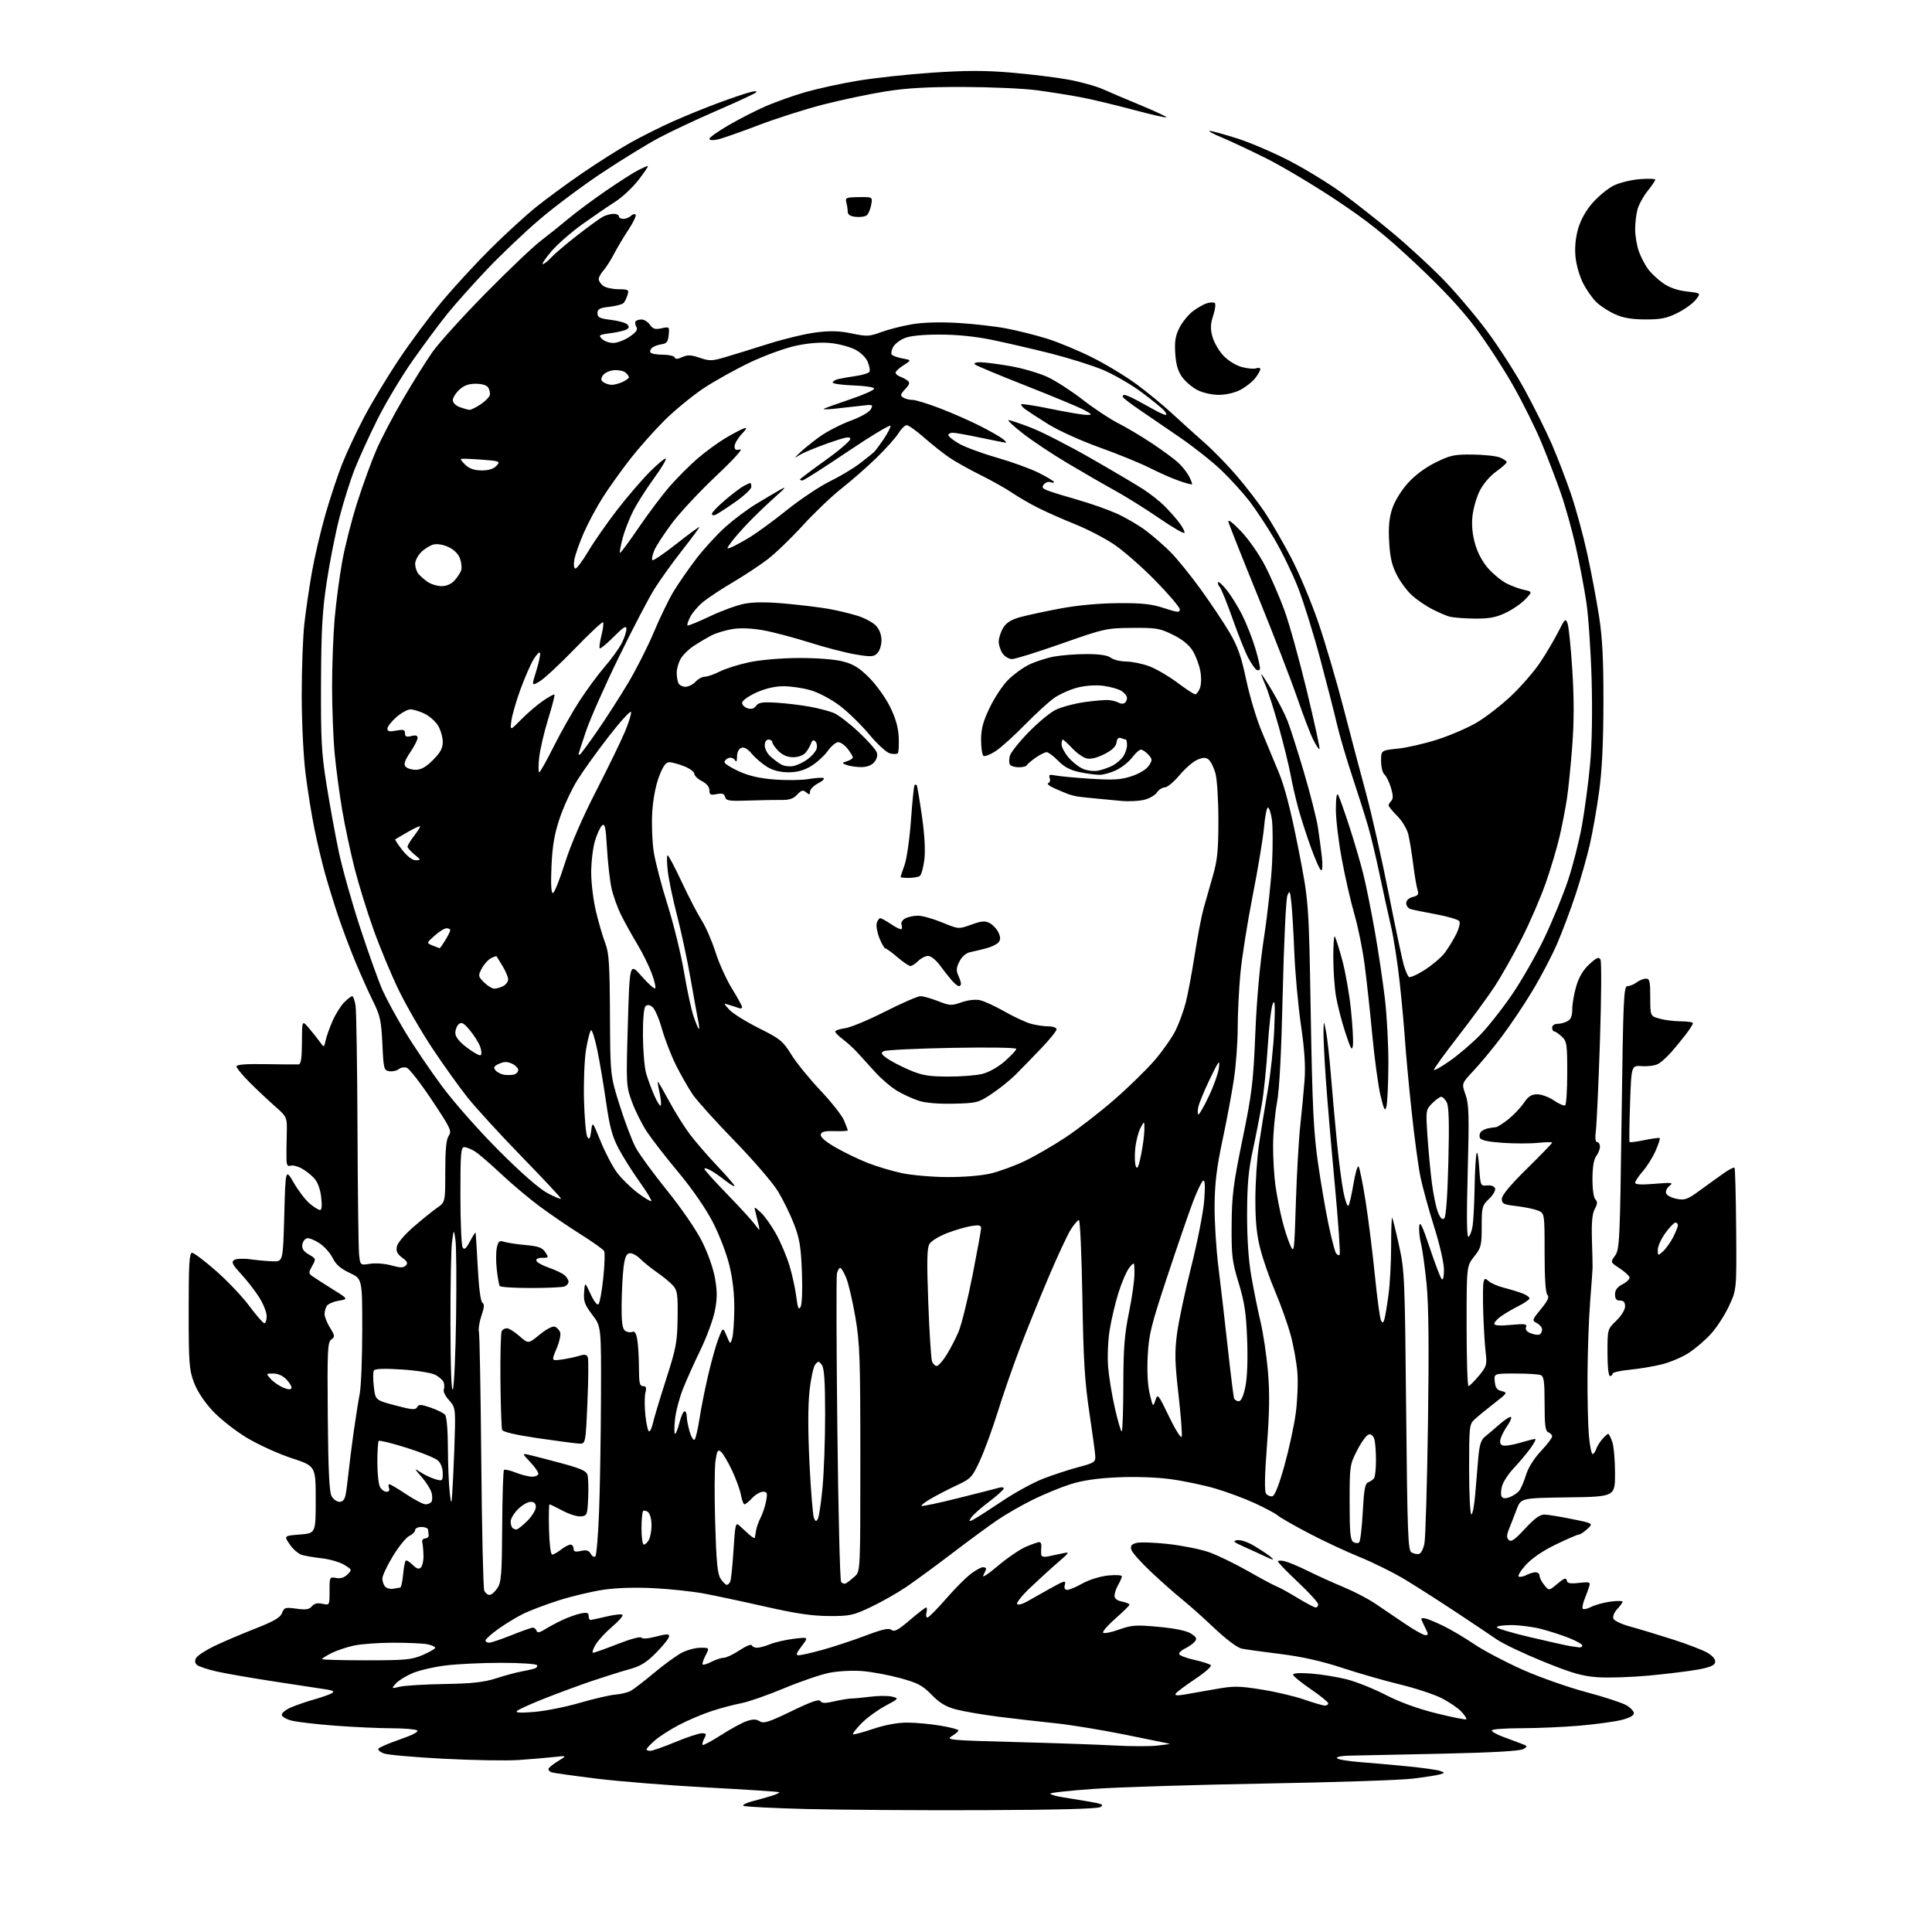 <?xml version="1.0" encoding="UTF-8" standalone="no"?>
<svg 
  version="1.1" 
  xmlns="http://www.w3.org/2000/svg" 
  xmlns:xlink="http://www.w3.org/1999/xlink" 
  xmlns:svg="http://www.w3.org/2000/svg"
  xmlns:rdf="http://www.w3.org/1999/02/22-rdf-syntax-ns#"
  xmlns:cc="http://creativecommons.org/ns#"
  xmlns:dc="http://purl.org/dc/elements/1.1/"
  viewBox="0 0 768 768"
  width="768"
  height="768"
>
<style>svg {background-color: white; }</style>"
<path stroke="none" fill="black" fill-rule="evenodd" d="M390.50,719.57C365.75,719.66 334.40,719.46 320.83,719.12C307.26,718.78 295.86,718.19 295.48,717.82C295.11,717.44 296.76,716.63 299.15,716.01C301.54,715.39 304.99,714.42 306.82,713.84C308.64,713.27 309.97,712.64 309.77,712.43C309.57,712.23 296.82,711.39 281.45,710.57C266.08,709.74 246.07,708.15 237.00,707.02C227.93,705.89 219.94,704.77 219.25,704.52C218.56,704.27 218.00,703.69 218.00,703.23C218.00,702.77 219.69,701.37 221.75,700.12C225.50,697.85 225.50,697.85 220.00,698.46C216.97,698.79 210.68,699.33 206.00,699.64C201.32,699.96 187.99,699.73 176.37,699.13C164.75,698.53 154.03,697.58 152.56,697.02C151.08,696.46 150.13,695.61 150.43,695.12C150.73,694.63 154.59,692.97 159.01,691.44C164.17,689.64 166.58,688.35 165.77,687.84C165.07,687.39 160.45,687.02 155.50,687.01C150.55,687.00 140.43,686.53 133.00,685.97C125.58,685.40 117.81,684.49 115.75,683.93C113.69,683.38 112.00,682.33 112.00,681.61C112.00,680.89 113.69,679.58 115.75,678.69C117.81,677.80 121.97,676.37 125.00,675.52C128.03,674.67 131.14,673.56 131.93,673.06C132.99,672.39 132.48,672.02 129.93,671.61C128.04,671.31 118.85,669.90 109.50,668.49C100.15,667.07 89.61,665.24 86.07,664.43C82.53,663.61 79.05,662.46 78.34,661.87C77.47,661.14 77.34,660.23 77.95,659.09C78.45,658.15 81.71,656.02 85.18,654.34C88.66,652.67 95.93,649.57 101.35,647.44C108.90,644.48 111.42,643.02 112.12,641.20C112.95,639.00 113.40,638.87 117.83,639.48C121.61,640.00 122.93,639.79 123.98,638.52C124.91,637.40 126.18,637.10 128.16,637.53C131.00,638.16 131.00,638.16 131.00,632.46C131.00,626.86 131.04,626.77 133.62,627.27C135.36,627.60 136.86,627.14 138.13,625.87C139.98,624.02 139.96,623.95 136.83,622.04C135.07,620.97 131.13,619.82 128.07,619.47C125.00,619.13 121.38,618.51 120.00,618.10C118.62,617.68 116.45,615.81 115.17,613.92C112.85,610.50 112.85,610.50 119.17,610.00C125.50,609.50 125.50,609.50 125.50,596.14C125.50,582.79 125.50,582.79 115.92,579.64C110.65,577.91 102.61,574.25 98.06,571.50C93.47,568.73 87.41,563.95 84.47,560.78C81.15,557.20 78.39,552.99 77.08,549.50C75.19,544.44 75.00,541.79 75.00,520.96C75.00,502.47 75.26,498.00 76.34,498.00C77.07,498.00 81.38,501.25 85.90,505.22C90.43,509.19 96.40,515.49 99.16,519.22C101.93,522.95 104.60,526.00 105.09,526.00C105.59,526.00 106.00,524.74 106.00,523.20C106.00,521.65 104.66,518.28 103.03,515.70C101.39,513.12 98.15,508.95 95.83,506.43C92.39,502.70 91.88,501.68 93.06,500.88C93.88,500.33 96.66,500.20 99.50,500.59C102.25,500.97 106.30,501.33 108.50,501.39C112.50,501.50 112.50,501.50 113.00,483.00C113.50,464.50 113.50,464.50 116.79,470.20C118.60,473.33 121.45,477.04 123.12,478.45C124.79,479.85 126.63,481.00 127.22,481.00C127.91,481.00 128.07,479.20 127.67,475.85C127.27,472.48 126.26,469.84 124.78,468.25C123.53,466.91 121.22,465.15 119.66,464.33C118.10,463.52 116.19,463.10 115.41,463.40C114.42,463.78 113.97,463.12 113.89,461.22C113.83,459.72 113.87,455.25 113.98,451.27C114.17,444.04 114.17,444.04 109.34,439.79C106.68,437.45 102.14,433.18 99.25,430.29C96.36,427.40 94.00,424.54 94.00,423.93C94.00,423.17 97.68,422.88 105.75,423.02C112.21,423.12 118.06,423.16 118.75,423.11C119.64,423.03 120.01,420.51 120.03,414.25C120.06,405.50 120.06,405.50 122.78,408.67C124.28,410.41 126.24,412.89 127.15,414.17C128.81,416.50 128.81,416.50 129.47,413.50C129.83,411.85 131.09,408.33 132.27,405.68C133.44,403.04 135.50,399.77 136.84,398.43C138.18,397.10 139.60,396.00 140.01,396.00C140.41,396.00 141.01,397.69 141.34,399.75C141.66,401.81 142.01,423.98 142.11,449.00C142.21,474.02 142.49,496.41 142.75,498.75C143.21,502.99 143.21,502.99 147.11,502.37C149.28,502.02 153.03,502.31 155.56,503.02C159.12,504.01 160.37,504.03 161.30,503.08C162.23,502.13 161.92,501.44 159.89,499.95C157.94,498.52 157.39,497.40 157.75,495.54C158.02,494.10 160.81,490.80 164.36,487.72C167.74,484.79 171.96,481.37 173.75,480.13C177.00,477.86 177.00,477.86 177.00,465.65C177.00,456.83 177.39,452.89 178.40,451.45C179.67,449.63 179.08,448.40 171.65,437.26C167.17,430.55 162.69,424.78 161.70,424.45C160.71,424.11 159.28,424.36 158.51,424.99C157.74,425.63 156.07,426.01 154.81,425.83C152.60,425.51 152.48,425.03 152.00,414.98C151.56,405.70 151.12,403.70 148.28,397.98C146.51,394.42 143.29,387.23 141.13,382.00C138.97,376.77 135.86,368.45 134.21,363.50C132.57,358.55 130.29,351.12 129.14,347.00C127.99,342.88 126.14,335.06 125.02,329.63C123.91,324.20 122.31,314.30 121.48,307.63C120.61,300.70 119.95,287.35 119.94,276.50C119.93,266.05 120.40,253.22 120.98,248.00C121.56,242.78 122.92,233.50 124.00,227.38C125.08,221.27 127.51,210.92 129.39,204.38C131.28,197.85 134.24,188.90 135.98,184.50C137.71,180.10 141.62,171.78 144.65,166.00C147.68,160.22 153.90,149.88 158.49,143.00C163.07,136.12 170.76,125.78 175.57,120.00C180.39,114.22 189.09,104.76 194.91,98.97C200.74,93.18 208.88,85.72 213.00,82.39C217.12,79.07 225.45,72.95 231.50,68.81C237.55,64.66 246.10,59.24 250.50,56.78C254.90,54.31 262.55,50.48 267.50,48.27C272.45,46.06 280.77,42.67 286.00,40.75C291.23,38.83 296.85,36.94 298.50,36.56C300.33,36.13 301.11,36.21 300.50,36.77C299.95,37.27 292.98,40.51 285.00,43.96C277.02,47.41 266.68,52.27 262.00,54.76C257.32,57.25 247.14,63.50 239.38,68.65C231.61,73.80 220.36,82.21 214.38,87.33C208.39,92.45 199.06,101.32 193.64,107.04C188.21,112.76 181.20,120.60 178.06,124.47C174.92,128.34 168.65,136.77 164.13,143.20C159.61,149.64 153.27,160.22 150.04,166.70C146.80,173.19 142.74,182.08 141.01,186.45C139.28,190.82 136.56,199.46 134.96,205.65C133.36,211.84 131.08,223.34 129.89,231.20C128.12,242.87 127.70,250.28 127.61,271.50C127.51,294.20 127.79,299.34 129.82,312.00C131.09,319.98 133.27,331.90 134.65,338.50C136.04,345.10 139.90,358.82 143.24,369.00C146.58,379.18 150.56,390.27 152.07,393.65C153.59,397.04 157.59,404.40 160.96,410.01C164.33,415.62 170.98,425.45 175.75,431.86C180.63,438.41 190.55,449.63 198.46,457.54C207.44,466.52 214.39,472.57 217.75,474.35C220.64,475.88 223.00,476.83 223.00,476.48C223.00,476.12 216.03,468.67 207.52,459.92C199.00,451.17 189.25,440.52 185.85,436.26C182.45,431.99 176.10,423.10 171.73,416.51C167.36,409.91 161.39,399.56 158.46,393.51C155.52,387.45 151.04,376.68 148.49,369.56C145.94,362.44 142.53,351.41 140.92,345.06C139.31,338.70 137.10,328.32 136.02,322.00C134.95,315.68 133.60,305.55 133.03,299.50C132.47,293.45 132.01,281.52 132.01,273.00C132.01,264.48 132.47,252.32 133.02,246.00C133.57,239.68 134.90,229.54 135.98,223.48C137.05,217.42 139.78,206.67 142.05,199.60C144.31,192.53 147.76,183.09 149.71,178.62C151.66,174.15 156.42,165.10 160.29,158.50C164.15,151.90 169.36,143.57 171.86,140.00C174.36,136.43 183.85,125.93 192.95,116.68C202.05,107.43 211.97,97.99 215.00,95.70C218.03,93.40 222.97,89.44 226.00,86.89C229.03,84.34 235.78,79.33 241.00,75.75C246.22,72.18 251.94,68.52 253.70,67.63C255.46,66.73 257.17,66.00 257.51,66.00C257.84,66.00 256.18,68.49 253.81,71.54C251.44,74.59 247.25,78.50 244.50,80.24C241.75,81.97 235.86,86.01 231.40,89.20C226.95,92.40 221.41,97.26 219.09,100.01C216.78,102.75 215.28,105.00 215.77,105.00C216.25,105.00 217.74,103.82 219.08,102.39C220.41,100.95 225.10,96.96 229.50,93.53C233.90,90.10 238.48,86.77 239.68,86.14C240.89,85.51 242.80,85.00 243.93,85.00C245.07,85.00 246.00,85.45 246.00,86.00C246.00,86.55 246.81,87.00 247.80,87.00C248.79,87.00 250.13,86.47 250.78,85.82C251.43,85.17 252.27,84.94 252.65,85.32C253.03,85.69 251.77,88.36 249.86,91.25C247.95,94.14 245.34,98.53 244.05,101.00C242.76,103.47 240.87,106.43 239.85,107.56C238.83,108.70 238.00,110.23 238.00,110.95C238.00,111.68 238.79,112.88 239.75,113.61C240.71,114.34 243.44,114.95 245.82,114.97C249.82,115.00 250.09,115.16 249.45,117.25C249.08,118.49 248.37,119.93 247.88,120.45C247.39,120.98 244.86,121.65 242.25,121.95C238.35,122.40 237.50,122.86 237.50,124.50C237.50,126.17 238.38,126.61 242.85,127.15C245.80,127.51 248.72,128.32 249.35,128.95C250.20,129.80 250.14,130.30 249.11,130.93C248.36,131.40 245.48,132.08 242.71,132.44C238.09,133.06 237.81,133.24 239.29,134.72C240.18,135.61 242.19,136.33 243.76,136.33C245.33,136.33 248.25,135.22 250.24,133.87C252.86,132.09 253.63,131.02 253.00,130.00C252.52,129.23 252.35,128.24 252.62,127.80C252.90,127.36 253.97,127.00 255.00,127.00C256.04,127.00 257.55,127.94 258.36,129.10C259.54,130.79 260.43,131.06 262.98,130.50C266.08,129.82 266.13,129.88 265.82,133.16C265.56,135.86 265.02,136.57 263.00,136.85C261.62,137.04 259.94,137.65 259.26,138.21C258.58,138.77 258.27,139.63 258.57,140.11C258.87,140.60 261.08,141.00 263.48,141.00C265.87,141.00 268.00,141.49 268.19,142.08C268.45,142.84 269.35,142.80 271.19,141.96C273.31,140.99 274.69,141.05 278.17,142.23C282.09,143.57 283.07,143.54 288.50,141.92C291.80,140.94 299.54,138.55 305.69,136.61C311.85,134.66 320.30,132.65 324.47,132.13C330.13,131.43 333.71,131.53 338.59,132.55C344.58,133.81 345.57,133.76 350.32,132.01C353.17,130.96 358.63,129.56 362.47,128.91C366.85,128.16 373.56,127.96 380.59,128.36C386.73,128.71 395.49,129.70 400.05,130.57C404.62,131.44 411.99,133.29 416.43,134.69C420.87,136.09 428.92,139.45 434.32,142.16C439.72,144.87 447.59,149.64 451.82,152.76C456.04,155.87 462.44,161.14 466.03,164.46C469.62,167.78 475.38,172.97 478.82,176.00C482.27,179.03 488.06,184.98 491.69,189.22C495.32,193.47 500.30,199.95 502.77,203.63C505.23,207.30 509.91,215.38 513.17,221.57C516.42,227.77 521.35,239.51 524.13,247.67C526.90,255.83 531.38,271.05 534.08,281.50C536.78,291.95 540.82,307.25 543.06,315.50C545.30,323.75 549.36,341.75 552.08,355.50C554.80,369.25 557.52,382.07 558.13,384.00C558.74,385.93 559.58,387.87 559.99,388.32C560.40,388.77 563.25,387.54 566.32,385.57C569.38,383.61 572.99,380.54 574.33,378.75C575.67,376.96 577.69,373.67 578.81,371.44C579.93,369.20 580.52,366.85 580.13,366.20C579.73,365.56 575.60,364.33 570.95,363.47C566.30,362.61 561.71,361.67 560.75,361.38C559.79,361.10 559.00,360.04 559.00,359.04C559.00,357.91 559.99,356.97 561.60,356.56C563.75,356.02 564.08,355.52 563.48,353.70C563.09,352.49 562.31,347.90 561.76,343.50C561.21,339.10 560.33,333.77 559.81,331.65C559.29,329.52 557.34,326.27 555.43,324.37C553.55,322.48 552.00,320.59 552.00,320.17C552.00,319.75 552.48,318.92 553.08,318.32C553.85,317.55 553.80,316.06 552.92,313.11C552.23,310.84 551.07,308.48 550.34,307.87C549.60,307.25 549.00,304.85 549.00,302.52C549.00,298.28 549.00,298.28 555.61,297.60C559.25,297.23 566.33,295.60 571.36,293.99C576.39,292.37 583.41,289.35 586.96,287.27C590.51,285.20 596.71,280.40 600.73,276.60C604.75,272.81 610.00,266.73 612.40,263.10C614.80,259.47 618.00,254.03 619.52,251.01C622.08,245.92 622.34,245.69 623.14,247.85C623.61,249.13 624.46,257.48 625.02,266.42C625.73,277.67 625.73,286.95 624.99,296.58C624.41,304.24 623.46,313.65 622.88,317.50C622.29,321.35 620.98,328.10 619.97,332.50C618.95,336.90 616.48,345.23 614.46,351.00C612.45,356.77 608.12,366.77 604.84,373.22C601.56,379.67 596.72,388.22 594.09,392.22C591.46,396.22 584.96,405.10 579.65,411.95C574.34,418.79 570.00,424.79 570.00,425.26C570.00,425.74 572.79,424.19 576.20,421.81C579.62,419.44 585.03,414.83 588.24,411.56C591.44,408.30 597.25,400.94 601.14,395.22C605.04,389.50 610.82,379.35 614.00,372.66C617.18,365.97 621.37,355.77 623.30,349.98C625.24,344.19 627.75,334.29 628.88,327.98C630.00,321.67 631.46,310.71 632.10,303.62C632.83,295.67 633.05,282.87 632.69,270.12C632.37,258.78 631.43,244.98 630.61,239.44C629.78,233.91 627.90,224.01 626.43,217.44C624.96,210.88 622.26,201.22 620.44,196.00C618.62,190.78 615.17,181.76 612.77,175.97C610.37,170.18 605.28,159.93 601.45,153.19C597.63,146.46 590.90,136.14 586.50,130.26C581.08,123.01 573.45,114.82 562.83,104.86C550.48,93.26 543.71,87.86 530.83,79.32C521.85,73.36 509.32,65.91 503.00,62.77C496.68,59.63 488.80,55.94 485.50,54.57C482.20,53.20 480.13,52.07 480.90,52.04C481.66,52.02 486.61,53.38 491.90,55.06C497.18,56.75 506.67,60.84 513.00,64.15C519.32,67.46 528.55,73.13 533.50,76.75C538.45,80.37 547.45,87.45 553.50,92.49C559.55,97.53 568.54,105.80 573.48,110.85C578.42,115.91 586.29,125.17 590.98,131.43C595.67,137.69 602.52,148.36 606.22,155.15C609.91,161.94 614.72,171.61 616.90,176.63C619.08,181.66 622.49,190.54 624.48,196.36C626.47,202.19 629.39,212.93 630.98,220.23C632.57,227.53 634.67,238.68 635.65,245.00C636.99,253.64 637.42,262.23 637.39,279.50C637.36,295.36 636.83,306.31 635.66,314.76C634.74,321.51 633.07,330.96 631.97,335.76C630.87,340.57 628.34,349.45 626.35,355.50C624.36,361.55 621.03,370.42 618.95,375.22C616.88,380.01 612.42,388.50 609.05,394.07C605.68,399.65 600.15,407.88 596.75,412.36C593.36,416.84 588.42,422.80 585.78,425.60C580.99,430.71 580.99,430.71 582.56,435.10C583.92,438.89 584.05,443.15 583.44,465.89C582.95,484.21 583.05,492.09 583.78,491.64C584.35,491.28 585.09,489.30 585.40,487.24C585.72,485.19 586.07,478.32 586.18,472.00C586.29,465.68 586.64,459.60 586.94,458.50C587.25,457.40 587.73,459.88 588.00,464.00C588.49,471.40 588.54,471.50 591.14,471.23C592.68,471.07 593.99,471.54 594.31,472.37C594.61,473.14 593.54,475.03 591.92,476.57C589.16,479.22 589.00,479.82 589.00,487.55C589.00,495.13 588.78,496.00 586.00,499.50C583.00,503.28 583.00,503.28 583.00,527.14C583.00,540.26 583.34,550.99 583.75,550.98C584.16,550.97 586.00,549.15 587.84,546.94C590.96,543.19 591.15,542.56 590.58,537.71C590.24,534.84 589.81,527.77 589.62,522.00C589.43,516.23 589.48,510.68 589.73,509.68C590.13,508.05 590.36,508.02 591.84,509.33C592.75,510.15 595.52,511.33 598.00,511.95C600.48,512.58 603.74,513.58 605.25,514.17C606.76,514.76 608.00,515.63 608.00,516.10C608.00,516.57 606.09,517.93 603.75,519.11C601.41,520.29 598.26,522.13 596.75,523.20C595.24,524.26 594.00,525.62 594.00,526.21C594.00,526.93 596.17,527.09 600.60,526.67C606.21,526.15 607.11,526.28 606.62,527.56C606.23,528.55 606.91,529.40 608.60,530.04C610.01,530.58 611.58,530.76 612.08,530.45C612.59,530.14 613.00,529.25 613.00,528.48C613.00,527.70 612.07,526.57 610.94,525.97C608.93,524.89 608.97,524.74 612.56,520.36C615.30,517.02 615.96,515.56 615.13,514.73C614.39,513.99 614.00,508.22 614.00,497.92C614.00,482.24 614.00,482.24 611.25,481.17C609.74,480.58 605.91,479.80 602.75,479.43C597.70,478.85 597.00,478.50 597.00,476.58C597.00,475.13 600.37,471.07 607.00,464.55C612.50,459.14 617.00,454.49 617.00,454.22C617.00,453.94 614.46,453.98 611.36,454.30C608.26,454.62 601.92,454.61 597.27,454.29C591.34,453.87 588.66,453.27 588.28,452.28C587.98,451.50 588.19,450.41 588.74,449.86C589.29,449.31 590.58,448.70 591.62,448.51C592.65,448.31 594.00,448.12 594.61,448.08C595.22,448.03 597.44,446.63 599.54,444.97C601.64,443.30 604.42,440.37 605.72,438.47C607.53,435.80 608.77,435.00 611.09,435.00C612.75,435.00 615.73,436.11 617.72,437.46C619.71,438.81 621.71,439.68 622.17,439.40C622.63,439.11 623.00,433.30 623.00,426.48C623.00,415.01 622.84,413.92 620.81,412.04C619.61,410.92 618.26,410.00 617.81,410.00C617.37,410.00 617.00,409.32 617.00,408.50C617.00,407.65 617.90,407.00 619.07,407.00C620.20,407.00 622.00,406.53 623.07,405.96C624.45,405.22 625.00,403.86 625.00,401.15C625.00,399.07 625.72,394.94 626.60,391.97C627.69,388.32 629.36,385.52 631.81,383.28C634.70,380.63 635.57,380.27 636.22,381.43C636.67,382.23 636.57,396.74 636.01,413.69C635.45,430.64 634.72,446.64 634.40,449.25C634.00,452.40 634.17,454.00 634.90,454.00C635.50,454.00 636.00,454.81 636.00,455.81C636.00,456.80 635.34,458.49 634.53,459.56C633.57,460.83 633.05,463.94 633.03,468.55C633.01,472.67 633.49,476.09 634.18,476.78C635.09,477.69 635.03,478.57 633.94,480.61C632.93,482.50 632.61,486.00 632.82,492.88C632.99,498.17 633.10,503.18 633.08,504.00C633.06,504.82 632.62,510.90 632.10,517.50C631.59,524.10 631.12,537.12 631.06,546.44C631.00,555.76 631.25,566.67 631.61,570.69C631.98,574.71 632.63,578.00 633.07,578.00C633.51,578.00 634.13,577.15 634.46,576.12C634.79,575.08 635.89,573.28 636.90,572.12C637.91,570.95 638.98,570.00 639.27,570.00C639.56,570.00 640.30,571.42 640.90,573.15C641.51,574.88 642.00,580.50 642.00,585.63C642.00,594.96 642.00,594.96 623.30,595.23C604.59,595.50 604.59,595.50 602.89,600.00C601.96,602.48 600.61,605.96 599.88,607.74C598.87,610.25 598.84,611.24 599.77,612.17C600.69,613.09 602.15,612.08 606.23,607.67C610.05,603.55 612.19,602.01 614.00,602.06C615.38,602.11 620.30,602.91 624.94,603.86C633.38,605.57 633.38,605.57 631.00,607.78C629.69,609.00 628.18,610.00 627.63,610.00C627.09,610.00 622.97,611.78 618.48,613.95C613.24,616.49 608.95,619.42 606.49,622.14C604.38,624.48 603.16,626.55 603.77,626.76C604.39,626.96 605.78,626.65 606.88,626.06C607.97,625.48 609.57,625.00 610.43,625.00C611.30,625.00 612.00,625.63 612.00,626.39C612.00,627.15 612.84,628.82 613.87,630.09C615.74,632.40 615.74,632.40 619.12,629.55C621.74,627.34 622.57,627.05 622.80,628.22C623.03,629.41 624.10,629.63 627.70,629.22C631.88,628.75 632.26,628.88 631.74,630.60C631.43,631.65 630.59,633.95 629.88,635.71C629.17,637.48 628.87,639.20 629.20,639.54C629.54,639.87 631.09,639.50 632.66,638.71C634.22,637.93 637.64,637.00 640.25,636.66C642.86,636.32 645.00,636.34 645.00,636.70C645.00,637.07 644.04,638.39 642.87,639.63C641.70,640.88 641.01,642.58 641.33,643.41C641.64,644.24 644.51,645.62 647.70,646.49C650.89,647.35 658.48,649.64 664.57,651.58C670.65,653.51 677.09,655.99 678.88,657.08C680.92,658.31 682.01,659.70 681.81,660.77C681.56,662.03 679.73,662.81 674.99,663.67C671.42,664.32 662.70,665.39 655.61,666.06C648.52,666.72 639.30,667.02 635.11,666.73C628.93,666.29 624.88,665.12 613.54,660.52C605.86,657.40 597.53,653.45 595.04,651.73C592.54,650.02 585.33,645.18 579.00,640.99C572.67,636.79 563.67,631.04 559.00,628.19C554.33,625.34 546.00,621.19 540.50,618.95C535.00,616.72 525.77,612.40 520.00,609.35C514.23,606.31 508.80,603.20 507.95,602.44C507.10,601.68 503.01,599.49 498.85,597.57C494.70,595.65 487.52,592.99 482.90,591.65C478.28,590.32 470.35,588.66 465.28,587.98C459.76,587.23 451.32,586.94 444.28,587.26C436.13,587.63 430.34,588.48 425.51,590.01C421.66,591.23 414.94,593.99 410.58,596.15C406.22,598.30 399.91,601.92 396.57,604.18C393.23,606.45 385.10,612.42 378.50,617.46C371.90,622.49 363.66,628.53 360.19,630.88C356.72,633.23 350.43,636.79 346.22,638.80C339.12,642.16 337.88,642.43 329.52,642.40C322.82,642.37 316.27,641.40 304.00,638.61C294.93,636.55 283.90,634.21 279.50,633.40C275.10,632.60 266.30,631.66 259.94,631.33C252.72,630.94 245.22,631.18 239.94,631.94C235.30,632.62 227.22,634.54 222.00,636.21C216.78,637.87 210.33,640.33 207.68,641.67C205.03,643.01 200.64,645.70 197.93,647.65C195.22,649.59 193.00,651.60 193.00,652.09C193.00,652.59 193.64,653.00 194.42,653.00C195.21,653.00 199.22,651.65 203.34,650.00C207.46,648.35 211.28,647.00 211.83,647.00C212.38,647.00 213.03,647.56 213.28,648.25C213.62,649.18 214.46,649.04 216.61,647.69C218.20,646.70 221.37,645.00 223.66,643.93C225.95,642.86 229.21,641.71 230.91,641.37C233.35,640.88 234.00,641.09 234.00,642.38C234.00,643.27 234.34,643.98 234.75,643.96C235.16,643.94 238.09,643.31 241.25,642.56C244.41,641.80 247.21,641.53 247.47,641.96C247.74,642.38 245.82,644.53 243.23,646.74C240.63,648.95 237.69,652.16 236.69,653.88C235.70,655.59 235.28,657.00 235.77,657.00C236.26,657.00 240.65,655.43 245.53,653.52C250.58,651.53 254.66,650.44 254.99,650.98C255.35,651.56 257.60,651.40 260.79,650.56C264.96,649.46 266.00,649.44 266.00,650.45C266.00,651.16 263.73,654.03 260.96,656.85C256.99,660.88 254.71,662.30 250.21,663.54C247.07,664.40 240.45,666.48 235.50,668.15C230.55,669.83 222.00,672.98 216.50,675.15C211.00,677.33 206.05,679.57 205.50,680.14C204.81,680.86 207.00,680.97 212.50,680.50C216.90,680.12 225.00,678.51 230.50,676.90C236.00,675.30 242.32,673.83 244.53,673.64C246.75,673.46 249.50,672.80 250.65,672.19C251.79,671.58 256.02,668.33 260.04,664.97C264.05,661.61 269.05,658.00 271.13,656.93C273.21,655.87 276.52,655.00 278.49,655.00C282.05,655.00 282.05,655.00 280.45,658.09C279.57,659.79 279.07,661.40 279.33,661.67C279.60,661.93 281.18,661.44 282.86,660.57C284.53,659.71 286.71,659.00 287.70,659.00C288.69,658.99 291.52,657.65 294.00,656.00C296.48,654.36 298.65,653.46 298.83,654.01C299.02,654.55 299.97,655.00 300.96,655.00C301.95,655.00 304.27,654.37 306.13,653.60C307.98,652.83 312.19,651.86 315.48,651.45C321.46,650.71 321.46,650.71 318.68,654.36C316.54,657.16 316.26,658.00 317.47,658.00C318.33,658.00 322.52,657.05 326.77,655.89C331.02,654.73 338.67,652.21 343.78,650.29C350.86,647.62 353.37,647.06 354.41,647.93C355.48,648.81 357.05,647.96 361.64,644.04C364.86,641.28 367.80,639.01 368.16,639.01C368.52,639.00 368.58,639.90 368.29,641.00C368.00,642.10 368.17,643.00 368.66,643.00C369.16,643.00 372.40,639.74 375.88,635.75C379.35,631.76 383.80,627.26 385.77,625.75C387.74,624.24 389.95,623.00 390.68,623.00C391.41,623.00 392.00,623.25 392.00,623.57C392.00,623.88 391.49,625.08 390.87,626.24C390.25,627.39 392.82,625.73 396.57,622.55C400.33,619.36 405.37,615.91 407.78,614.88C410.19,613.85 412.61,613.00 413.15,613.00C413.68,613.00 414.05,613.79 413.95,614.75C413.85,615.71 413.82,617.11 413.88,617.86C413.96,618.81 414.85,619.06 416.75,618.67C418.26,618.37 420.85,617.83 422.50,617.46C425.33,616.84 425.22,617.05 420.50,621.13C417.75,623.50 412.81,628.01 409.51,631.15C406.22,634.29 403.89,637.22 404.33,637.66C404.77,638.10 406.56,637.63 408.31,636.60C410.07,635.58 414.28,633.21 417.67,631.33C423.22,628.25 423.78,628.11 423.30,629.95C422.94,631.34 423.25,632.00 424.26,632.00C425.08,632.00 427.82,630.84 430.34,629.43C432.96,627.97 437.32,626.62 440.47,626.29C443.51,625.98 445.98,626.12 445.96,626.61C445.95,627.10 445.29,628.62 444.50,630.00C443.71,631.38 443.05,633.30 443.04,634.28C443.01,635.46 444.00,636.25 446.00,636.65C447.65,636.98 448.99,637.53 448.99,637.88C448.98,638.22 446.50,640.67 443.47,643.32C440.45,645.98 438.21,648.53 438.50,648.99C438.78,649.46 441.60,648.93 444.76,647.80C449.92,645.97 451.52,645.86 460.67,646.71C467.29,647.33 471.76,648.27 473.48,649.40C475.63,650.80 475.91,651.41 474.94,652.57C474.28,653.37 472.58,654.57 471.15,655.26C469.72,655.94 468.63,656.95 468.72,657.50C468.81,658.05 471.49,659.09 474.69,659.81C477.89,660.52 480.87,661.48 481.32,661.93C481.78,662.38 478.97,664.86 475.09,667.44C471.21,670.02 467.74,672.62 467.37,673.22C466.90,673.97 467.90,674.10 470.60,673.65C472.74,673.29 478.27,672.32 482.88,671.50C490.41,670.15 492.29,670.16 501.38,671.60C506.95,672.47 514.62,674.27 518.42,675.60C522.23,676.92 525.95,678.00 526.67,678.00C527.40,678.00 528.00,677.60 528.00,677.11C528.00,676.61 524.85,674.06 521.00,671.43C517.15,668.80 514.00,666.21 514.00,665.68C514.00,665.09 516.86,664.93 521.25,665.27C525.24,665.58 531.58,666.61 535.35,667.56C539.12,668.51 546.09,671.30 550.85,673.76C556.45,676.65 563.55,679.23 570.96,681.07C577.27,682.63 582.63,683.70 582.88,683.45C583.14,683.20 582.25,681.82 580.92,680.40C579.59,678.97 576.02,676.55 573.00,675.02C569.98,673.50 562.55,671.05 556.50,669.59C550.45,668.13 540.10,665.16 533.50,662.99C525.33,660.30 517.51,658.55 509.00,657.49C502.12,656.64 495.20,655.68 493.61,655.36C491.89,655.01 487.46,651.70 482.61,647.11C478.15,642.89 472.47,637.83 469.99,635.85C467.51,633.88 462.05,629.06 457.86,625.14C453.67,621.23 450.00,617.12 449.71,616.01C449.31,614.45 449.79,613.84 451.84,613.32C453.30,612.96 459.00,613.16 464.50,613.78C470.00,614.40 477.19,615.84 480.48,616.98C483.77,618.12 490.74,621.49 495.98,624.47C501.22,627.46 506.40,630.23 507.50,630.63C508.60,631.04 512.32,633.09 515.77,635.19C519.21,637.28 522.48,639.00 523.02,639.00C523.56,639.00 524.00,638.44 524.00,637.75C524.01,637.06 520.41,633.10 516.00,628.96C511.60,624.81 508.00,621.08 508.00,620.69C508.00,620.29 509.24,620.26 510.75,620.63C512.26,620.99 516.42,622.74 520.00,624.52C523.58,626.30 529.88,629.16 534.02,630.87C538.15,632.59 543.78,635.50 546.52,637.35C549.26,639.19 554.57,642.79 558.33,645.35C562.08,647.91 565.81,650.00 566.60,650.00C567.85,650.00 567.84,649.59 566.53,647.05C565.69,645.43 565.00,643.82 565.00,643.48C565.00,643.14 566.01,643.17 567.25,643.54C568.49,643.92 571.70,645.31 574.38,646.64C577.07,647.96 582.37,651.13 586.16,653.68C589.96,656.22 598.55,660.75 605.25,663.73C611.95,666.71 623.29,670.71 630.45,672.62C637.60,674.52 644.82,676.88 646.48,677.85C648.14,678.82 649.50,680.26 649.50,681.06C649.50,681.96 647.63,682.96 644.52,683.73C641.78,684.40 634.36,685.41 628.02,685.97C621.68,686.52 611.21,686.98 604.75,686.99C598.29,687.00 593.00,687.39 593.00,687.86C593.00,688.34 594.91,689.45 597.25,690.32C599.59,691.20 602.85,692.42 604.50,693.03C607.35,694.09 607.40,694.20 605.50,695.30C604.17,696.07 593.06,696.69 572.50,697.14C555.45,697.51 539.11,697.85 536.19,697.90C533.27,697.96 531.13,698.40 531.44,698.90C531.74,699.39 535.70,700.08 540.24,700.43C544.78,700.78 553.42,701.55 559.44,702.14C565.45,702.72 571.29,703.54 572.42,703.96C574.44,704.71 574.44,704.73 572.48,705.33C571.39,705.67 566.45,706.44 561.50,707.04C556.55,707.64 530.23,708.51 503.00,708.98C475.77,709.46 445.31,710.40 435.29,711.08C425.28,711.77 417.28,712.64 417.52,713.03C417.76,713.42 419.88,714.04 422.23,714.40C424.58,714.77 429.38,715.56 432.90,716.16C438.24,717.08 438.98,717.43 437.40,718.33C436.14,719.04 420.39,719.46 390.50,719.57zM258.49,696.00C259.31,696.00 263.78,694.42 268.43,692.50C273.08,690.58 277.83,689.00 278.98,689.00C280.79,689.00 280.92,689.28 279.95,691.09C279.34,692.23 279.05,693.38 279.31,693.64C279.56,693.90 282.86,692.13 286.64,689.71C290.41,687.29 294.99,684.80 296.81,684.18C299.30,683.34 300.59,683.35 302.01,684.24C303.60,685.23 305.62,684.59 314.64,680.21C322.38,676.46 325.59,675.33 326.13,676.20C326.70,677.13 328.00,677.15 331.69,676.30C334.33,675.69 337.40,675.19 338.50,675.18C339.60,675.17 343.05,674.85 346.16,674.45C349.27,674.06 353.09,674.06 354.63,674.44C357.40,675.14 357.36,675.20 351.85,678.15C348.77,679.81 344.54,682.91 342.44,685.06C340.34,687.21 338.83,689.16 339.06,689.39C339.30,689.63 342.88,688.68 347.00,687.29C351.72,685.70 356.74,684.76 360.54,684.76C363.87,684.75 369.83,685.30 373.79,685.97C377.76,686.63 381.00,687.49 381.00,687.86C381.00,688.23 379.81,689.26 378.35,690.14C375.87,691.65 377.39,691.79 403.60,692.49C418.95,692.89 436.68,693.51 443.00,693.86C449.32,694.21 456.98,694.24 460.00,693.91C463.02,693.59 465.24,693.25 464.92,693.16C464.60,693.07 456.65,691.45 447.25,689.55C437.86,687.65 425.29,685.60 419.33,684.99C413.38,684.38 403.32,683.23 397.00,682.43C390.68,681.63 383.04,680.32 380.04,679.52C375.96,678.44 373.51,676.97 370.34,673.70C366.73,670.00 364.86,669.00 357.93,667.10C353.44,665.87 346.69,664.61 342.93,664.29C339.08,663.97 333.36,664.25 329.80,664.94C326.34,665.61 318.17,668.40 311.65,671.13C305.14,673.86 297.49,676.52 294.65,677.06C291.82,677.59 286.57,678.97 283.00,680.14C279.43,681.30 273.57,683.77 270.00,685.64C266.43,687.50 262.04,690.32 260.25,691.90C258.46,693.47 257.00,695.04 257.00,695.38C257.00,695.72 257.67,696.00 258.49,696.00zM159.00,670.48C160.93,670.03 168.90,669.55 176.73,669.42C187.77,669.23 192.37,668.72 197.23,667.16C200.68,666.05 205.07,664.85 207.00,664.50C208.93,664.14 211.29,663.63 212.26,663.35C213.24,663.08 213.77,662.44 213.46,661.93C213.14,661.42 206.71,661.00 199.16,661.00C191.62,661.00 181.66,661.47 177.03,662.06C172.40,662.64 166.48,664.03 163.88,665.15C161.27,666.27 158.32,668.11 157.32,669.25C155.51,671.29 155.52,671.30 159.00,670.48zM145.56,660.00C161.25,660.00 163.66,659.77 168.06,657.88C170.78,656.71 173.00,655.42 173.00,655.00C173.00,654.59 171.59,653.97 169.88,653.62C168.16,653.28 162.10,653.00 156.42,653.00C150.75,653.00 143.71,653.51 140.80,654.12C137.88,654.74 133.81,656.10 131.75,657.14C129.69,658.19 128.00,659.26 128.00,659.52C128.00,659.78 135.90,660.00 145.56,660.00zM627.75,654.86C628.44,654.94 629.00,654.60 629.00,654.12C629.00,653.63 626.64,652.29 623.75,651.14C620.86,649.98 615.82,648.36 612.54,647.52C609.26,646.68 603.97,646.00 600.79,646.00C597.61,646.00 595.00,646.38 595.00,646.85C595.00,647.31 600.96,649.09 608.25,650.80C615.54,652.52 622.62,654.10 624.00,654.32C625.38,654.55 627.06,654.79 627.75,654.86zM194.58,634.00C195.34,634.00 196.75,632.78 197.73,631.29C199.28,628.93 199.52,625.83 199.63,606.75C199.70,594.73 200.02,584.64 200.34,584.33C200.66,584.01 202.74,584.48 204.98,585.37C207.21,586.27 210.16,587.00 211.52,587.00C212.88,587.00 214.00,586.46 214.00,585.80C214.00,585.14 212.54,583.05 210.75,581.17C207.57,577.82 207.55,577.75 210.00,578.26C211.38,578.55 217.12,580.03 222.77,581.55C231.15,583.81 233.14,584.72 233.57,586.43C233.86,587.59 233.97,591.68 233.80,595.52C233.52,602.14 233.37,602.52 230.98,602.79C229.60,602.96 226.31,601.94 223.68,600.54C221.05,599.14 218.69,598.00 218.44,598.00C218.19,598.00 218.10,602.50 218.24,607.99C218.39,613.83 218.92,617.98 219.50,617.97C220.05,617.96 221.62,617.08 223.00,616.00C224.38,614.92 226.06,614.03 226.75,614.02C227.44,614.01 228.00,614.71 228.00,615.58C228.00,616.80 228.66,617.02 230.92,616.52C233.13,616.03 234.08,616.31 234.84,617.68C235.40,618.67 236.22,619.11 236.67,618.66C237.13,618.21 237.79,610.11 238.15,600.67C238.51,591.23 238.84,570.85 238.90,555.39C239.00,527.29 239.00,527.29 235.44,522.63C232.45,518.70 231.93,517.30 232.19,513.74C232.50,509.50 232.50,509.50 234.77,514.43C236.13,517.37 237.40,518.98 237.93,518.43C238.42,517.92 239.27,513.23 239.81,508.00C240.36,502.77 240.51,497.96 240.15,497.31C239.78,496.65 235.66,493.71 230.99,490.78C226.32,487.85 218.98,482.84 214.67,479.66C210.36,476.47 203.39,470.61 199.17,466.64C194.95,462.66 190.28,458.64 188.79,457.70C187.29,456.77 185.38,456.00 184.54,456.00C183.21,456.00 183.00,458.60 183.02,475.25C183.02,485.84 183.43,495.13 183.92,495.90C184.59,496.96 185.29,496.36 186.86,493.40C187.99,491.25 188.98,489.73 189.07,490.00C189.15,490.27 189.53,496.50 189.92,503.82C190.35,512.07 191.06,517.42 191.77,517.86C192.61,518.38 192.52,519.72 191.40,522.97C190.56,525.40 190.11,528.31 190.38,529.44C190.66,530.57 191.08,553.77 191.32,581.00C191.56,608.23 192.09,631.29 192.49,632.25C192.89,633.21 193.83,634.00 194.58,634.00zM156.42,631.54C157.56,631.33 158.78,631.12 159.12,631.07C159.47,631.03 159.96,628.74 160.23,625.98C160.49,623.22 160.96,620.70 161.27,620.39C161.58,620.09 162.82,620.82 164.02,622.02C165.64,623.64 166.49,623.91 167.33,623.07C167.95,622.45 168.41,620.26 168.34,618.22C168.28,616.17 168.06,613.85 167.86,613.05C167.66,612.25 168.18,611.57 169.00,611.55C169.82,611.52 170.46,610.94 170.40,610.25C170.34,609.56 170.23,608.55 170.15,608.00C170.07,607.45 168.88,607.00 167.50,607.00C166.12,607.00 165.00,607.57 165.00,608.26C165.00,608.96 163.99,609.97 162.76,610.51C161.54,611.06 158.61,614.63 156.26,618.46C153.92,622.29 152.00,626.36 152.00,627.51C152.00,628.66 152.53,630.13 153.17,630.77C153.81,631.41 155.27,631.76 156.42,631.54zM288.92,630.00C289.39,630.00 290.03,629.36 290.33,628.57C290.64,627.78 291.20,622.15 291.59,616.05C292.23,605.93 292.43,605.08 293.89,606.43C294.78,607.24 296.51,608.83 297.75,609.95C298.99,611.08 300.03,611.66 300.07,611.25C300.12,610.84 300.34,609.46 300.58,608.20C300.81,606.93 301.64,604.66 302.42,603.16C303.19,601.66 304.14,598.76 304.53,596.72C305.13,593.47 304.98,593.00 303.29,593.00C302.22,593.00 300.29,594.12 299.00,595.50C297.71,596.88 296.33,598.00 295.94,598.00C295.54,598.00 294.91,596.31 294.53,594.25C294.15,592.19 292.53,587.75 290.93,584.38C289.33,581.02 287.38,577.73 286.58,577.07C285.37,576.06 285.03,576.64 284.42,580.67C284.03,583.31 283.97,594.39 284.29,605.31C284.75,621.02 285.20,625.66 286.46,627.58C287.33,628.91 288.44,630.00 288.92,630.00zM336.32,629.37C336.97,629.00 338.51,627.79 339.75,626.68C342.00,624.65 342.00,624.65 342.00,579.93C342.00,540.04 341.79,533.96 340.04,523.71C338.96,517.39 337.33,510.37 336.43,508.11C335.52,505.85 334.43,504.00 334.00,504.00C333.57,504.00 332.98,505.01 332.69,506.25C332.41,507.49 332.48,535.27 332.86,568.00C333.23,600.73 333.90,628.07 334.34,628.77C334.78,629.46 335.67,629.73 336.32,629.37zM506.00,619.95C505.73,619.95 504.15,619.31 502.50,618.51C500.85,617.72 497.25,616.07 494.50,614.85C490.36,613.02 489.89,612.57 491.79,612.24C493.05,612.03 495.95,612.96 498.29,614.35C500.60,615.72 503.40,617.54 504.50,618.39C505.60,619.24 506.27,619.94 506.00,619.95zM563.98,617.74C564.84,617.59 565.80,615.79 566.24,613.49C566.66,611.30 567.30,589.92 567.64,566.00C568.08,535.65 567.92,518.88 567.10,510.53C566.45,503.95 565.45,496.70 564.88,494.43C564.31,492.16 563.99,489.00 564.17,487.40C564.42,485.19 565.41,487.22 568.34,496.00C570.46,502.32 572.59,507.93 573.09,508.45C573.64,509.03 574.00,507.57 574.00,504.75C574.00,502.13 572.31,494.72 570.13,487.80C568.00,481.03 565.55,472.12 564.68,468.00C563.82,463.88 562.21,451.95 561.11,441.50C560.00,431.05 558.83,418.45 558.51,413.50C558.18,408.55 557.24,398.20 556.40,390.50C555.57,382.80 553.99,372.68 552.90,368.00C551.80,363.32 549.77,354.10 548.39,347.50C547.01,340.90 544.97,332.35 543.85,328.50C542.74,324.65 539.88,315.65 537.51,308.50C535.14,301.35 532.43,292.12 531.49,288.00C530.54,283.88 527.57,272.25 524.88,262.18C522.20,252.10 518.20,239.25 516.01,233.63C513.81,228.01 509.57,219.29 506.59,214.24C503.61,209.19 499.16,202.46 496.71,199.27C494.26,196.09 489.36,190.68 485.83,187.25C482.31,183.82 474.71,177.79 468.96,173.84C463.21,169.90 455.92,164.91 452.76,162.76C449.61,160.61 446.77,158.44 446.45,157.93C446.14,157.42 446.38,157.00 446.98,157.00C447.59,157.00 449.92,158.01 452.17,159.25C454.42,160.49 457.67,162.27 459.38,163.20C461.10,164.14 462.89,164.93 463.37,164.95C463.85,164.98 463.63,164.25 462.87,163.32C462.12,162.40 458.05,159.09 453.84,155.95C449.63,152.82 442.65,148.79 438.34,146.99C434.03,145.20 424.65,142.26 417.50,140.46C410.35,138.67 399.91,136.25 394.31,135.10C387.71,133.74 380.38,133.00 373.53,133.00C366.66,133.00 361.75,133.50 359.55,134.42C357.69,135.19 355.65,136.78 355.03,137.94C354.41,139.09 354.15,140.43 354.44,140.91C354.74,141.38 356.64,142.09 358.68,142.47C362.37,143.16 362.37,143.16 359.19,145.18C357.43,146.29 356.00,147.62 356.00,148.13C356.00,148.64 356.79,149.34 357.75,149.69C358.71,150.03 360.08,150.76 360.78,151.31C361.79,152.09 361.58,152.81 359.81,154.70C357.90,156.74 357.78,157.25 359.03,158.04C359.84,158.55 361.53,158.98 362.79,158.98C364.05,158.99 369.01,160.52 373.81,162.38C378.62,164.23 385.69,167.34 389.53,169.29C393.36,171.24 397.40,173.53 398.50,174.39C399.60,175.24 400.23,175.95 399.90,175.97C399.57,175.99 395.07,175.11 389.90,174.02C384.73,172.92 379.71,172.02 378.75,172.02C377.79,172.01 377.00,172.43 377.00,172.96C377.00,173.48 378.91,175.02 381.25,176.37C383.59,177.72 390.35,180.22 396.29,181.92C402.22,183.62 409.76,186.36 413.04,188.02C416.32,189.67 419.00,191.30 419.00,191.62C419.00,191.95 418.36,191.97 417.57,191.67C416.79,191.37 415.61,191.76 414.96,192.54C414.00,193.70 414.32,194.17 416.64,195.06C418.21,195.66 423.55,197.31 428.50,198.71C433.45,200.12 440.40,202.57 443.94,204.16C447.48,205.75 452.68,208.79 455.50,210.91C458.32,213.04 462.72,216.88 465.28,219.44C467.85,222.01 473.27,228.70 477.33,234.30C481.39,239.91 486.55,247.65 488.81,251.50C492.03,256.99 493.44,261.02 495.38,270.20C496.74,276.64 499.46,285.75 501.43,290.45C503.39,295.15 506.53,302.71 508.41,307.25C510.74,312.89 513.15,322.31 516.05,337.00C520.28,358.50 520.28,358.50 521.04,403.00C521.67,439.75 522.17,450.03 523.88,462.00C525.02,469.98 526.91,481.05 528.08,486.60C529.24,492.16 530.58,497.32 531.04,498.07C531.51,498.83 532.18,499.16 532.52,498.81C532.87,498.46 532.00,485.88 530.60,470.84C529.19,455.80 527.58,436.89 527.02,428.81C526.46,420.73 526.05,412.18 526.11,409.81C526.22,405.50 526.22,405.50 527.11,410.00C527.61,412.48 528.46,420.12 529.02,427.00C529.57,433.88 530.64,445.80 531.40,453.50C532.15,461.20 533.34,470.34 534.03,473.81C534.72,477.28 535.61,479.75 536.00,479.31C536.40,478.86 537.30,474.99 538.01,470.70C538.72,466.41 539.64,463.26 540.05,463.70C540.46,464.14 541.72,470.35 542.84,477.50C543.97,484.65 545.63,497.93 546.54,507.00C547.44,516.08 548.54,524.14 548.97,524.91C549.60,526.04 549.88,525.94 550.33,524.41C550.64,523.36 551.37,518.98 551.95,514.68C552.53,510.38 553.00,501.64 553.00,495.26C553.00,488.88 553.18,483.85 553.40,484.08C553.62,484.31 554.84,489.23 556.11,495.00C558.34,505.08 558.45,507.71 558.97,560.79C559.43,608.44 559.71,616.21 561.00,617.04C561.83,617.56 563.17,617.88 563.98,617.74zM255.96,614.00C256.50,614.00 257.40,613.13 257.96,612.07C258.53,611.00 259.00,608.36 259.00,606.19C259.00,604.02 258.40,601.74 257.66,601.13C256.92,600.52 256.02,600.31 255.66,600.68C255.30,601.04 255.00,604.18 255.00,607.67C255.00,611.15 255.43,614.00 255.96,614.00zM540.30,613.10C540.76,612.64 541.39,607.22 541.72,601.05C542.19,592.04 542.63,589.70 543.90,589.23C544.78,588.91 545.83,588.16 546.23,587.57C546.64,586.98 546.97,583.80 546.97,580.50C546.97,577.20 546.70,573.47 546.36,572.20C545.98,570.81 545.11,570.02 544.15,570.21C543.27,570.38 541.19,573.18 539.53,576.44C536.56,582.24 536.50,582.65 536.50,597.22C536.50,609.31 536.78,612.24 537.99,612.99C538.81,613.50 539.85,613.55 540.30,613.10zM205.27,608.00C205.78,608.00 207.73,606.47 209.60,604.60C211.47,602.73 213.00,600.25 213.00,599.10C213.00,597.64 212.37,597.00 210.92,597.00C209.78,597.00 207.53,598.32 205.92,599.92C204.32,601.53 203.00,603.71 203.00,604.76C203.00,605.81 203.30,606.97 203.67,607.33C204.03,607.70 204.75,608.00 205.27,608.00zM325.11,603.76C325.56,602.96 326.40,597.40 326.96,591.40C327.53,585.41 328.00,572.37 328.00,562.44C328.00,549.18 327.65,543.91 326.70,542.60C325.51,540.98 325.28,540.96 324.07,542.41C323.34,543.29 322.31,548.09 321.78,553.09C321.15,558.97 321.16,569.09 321.79,581.83C322.33,592.65 323.12,602.34 323.54,603.36C324.17,604.91 324.44,604.97 325.11,603.76zM387.20,603.90C388.47,603.23 393.55,599.97 398.50,596.64C403.45,593.32 410.72,589.35 414.66,587.81C418.61,586.28 424.91,584.22 428.66,583.22C434.83,581.60 435.49,581.18 435.40,578.96C435.35,577.61 434.28,569.75 433.04,561.50C431.20,549.34 430.67,540.68 430.26,515.75C429.97,498.84 429.36,485.00 428.88,485.00C428.41,485.00 426.94,486.72 425.61,488.82C424.29,490.92 420.21,499.70 416.56,508.32C412.91,516.95 407.74,529.76 405.08,536.78C402.42,543.81 398.57,554.94 396.53,561.53C394.48,568.11 391.34,576.68 389.55,580.56C386.48,587.24 385.99,587.77 380.40,590.39C377.16,591.91 372.55,594.29 370.17,595.67C367.79,597.05 366.05,598.38 366.29,598.63C366.54,598.88 373.22,597.46 381.12,595.48C389.03,593.50 396.29,591.65 397.25,591.37C398.21,591.09 399.00,591.24 399.00,591.71C399.00,592.17 396.34,594.56 393.09,597.02C389.84,599.47 386.67,602.30 386.04,603.30C385.01,604.96 385.11,605.01 387.20,603.90zM584.88,602.00C585.37,602.00 586.05,598.51 586.40,594.25C586.75,589.99 587.30,583.41 587.63,579.64C588.08,574.41 588.71,572.40 590.27,571.14C591.39,570.24 594.05,567.97 596.18,566.11C598.31,564.25 600.32,562.98 600.64,563.30C600.96,563.62 600.33,565.15 599.24,566.69C598.15,568.24 596.95,570.51 596.56,571.75C596.08,573.31 596.32,574.19 597.33,574.57C598.14,574.88 601.18,574.43 604.08,573.57C606.99,572.71 609.75,572.00 610.23,572.00C610.71,572.00 609.87,573.69 608.36,575.75C606.86,577.81 603.90,581.32 601.80,583.55C599.70,585.78 597.58,588.98 597.10,590.67C596.61,592.35 596.54,594.26 596.94,594.90C597.44,595.72 598.42,595.79 600.12,595.14C601.48,594.63 603.16,593.51 603.87,592.65C604.59,591.79 605.80,588.98 606.58,586.41C607.45,583.52 609.72,579.87 612.49,576.90C614.97,574.25 617.00,571.60 617.00,571.01C617.00,570.42 616.33,569.68 615.50,569.36C614.29,568.90 614.00,566.67 614.00,558.00C614.00,549.09 613.73,547.11 612.42,546.61C611.55,546.27 607.02,546.00 602.35,546.00C593.87,546.00 593.87,546.00 594.19,549.21C594.43,551.68 595.07,552.56 596.98,553.00C599.35,553.56 599.21,553.78 593.98,557.83C590.97,560.17 587.49,563.01 586.25,564.15C584.08,566.14 584.00,566.83 584.00,584.10C584.00,593.95 584.40,602.00 584.88,602.00zM180.11,587.50C180.45,580.90 180.79,571.85 180.86,567.40C180.99,559.99 180.78,559.05 178.44,556.53C177.03,555.01 176.12,553.14 176.41,552.38C176.70,551.62 176.67,550.31 176.35,549.46C176.02,548.62 174.52,547.29 173.01,546.50C171.49,545.72 165.54,544.77 159.77,544.40C152.71,543.95 149.07,544.07 148.63,544.79C148.26,545.38 148.25,548.27 148.60,551.22C149.23,556.58 149.23,556.58 157.13,558.67C163.75,560.43 165.16,560.54 165.81,559.38C166.47,558.19 167.30,558.22 171.23,559.56C173.79,560.43 176.36,561.73 176.95,562.43C177.57,563.19 178.03,568.69 178.05,575.61C178.07,582.15 178.40,590.20 178.79,593.50C179.45,599.09 179.54,598.69 180.11,587.50zM169.19,598.00C170.12,598.00 171.18,597.52 171.54,596.94C171.89,596.36 171.91,594.80 171.58,593.46C171.24,592.13 169.52,589.35 167.74,587.28C164.50,583.53 164.50,583.53 167.38,585.37C168.96,586.38 171.55,587.58 173.13,588.04C175.87,588.82 176.00,588.72 176.00,585.59C176.00,583.62 175.23,581.61 174.07,580.56C173.01,579.60 167.41,577.33 161.63,575.52C155.85,573.70 150.86,572.47 150.56,572.78C150.25,573.08 150.00,576.89 150.00,581.23C150.00,585.58 150.47,590.00 151.04,591.07C151.60,592.13 152.78,593.00 153.64,593.00C154.63,593.00 155.00,592.44 154.64,591.50C154.32,590.67 154.39,590.00 154.78,590.00C155.18,590.00 158.20,591.80 161.50,594.00C164.80,596.20 168.26,598.00 169.19,598.00zM134.96,597.00C136.22,597.00 137.02,596.09 137.38,594.25C137.68,592.74 138.19,588.80 138.53,585.50C138.87,582.20 139.78,574.97 140.56,569.44C141.34,563.91 142.43,556.98 142.99,554.05C143.55,551.12 144.00,539.64 144.00,528.53C144.00,508.34 144.00,508.34 139.00,506.00C135.41,504.32 133.51,502.66 132.25,500.09C131.29,498.13 128.95,495.49 127.05,494.23C125.15,492.96 122.90,492.06 122.05,492.23C121.20,492.39 120.36,493.53 120.18,494.77C119.95,496.38 120.68,497.48 122.78,498.69C125.64,500.33 125.67,500.42 124.10,503.23C122.63,505.87 122.63,506.19 124.16,507.30C125.08,507.96 128.68,510.28 132.16,512.45C138.50,516.40 138.50,516.40 134.65,517.06C132.53,517.42 130.40,518.34 129.91,519.11C129.43,519.87 129.02,521.35 129.02,522.38C129.01,523.42 129.98,525.84 131.17,527.77C133.16,530.99 133.20,531.38 131.69,532.48C130.22,533.56 130.07,536.76 130.30,563.09C130.48,584.46 130.90,593.12 131.81,594.75C132.50,595.99 133.92,597.00 134.96,597.00zM505.79,594.79C506.74,594.60 508.42,590.35 510.55,582.70C512.36,576.21 514.39,566.87 515.06,561.94C515.74,557.01 516.04,549.66 515.73,545.61C515.42,541.56 514.18,534.70 512.97,530.37C511.76,526.04 509.02,518.37 506.87,513.33C504.72,508.29 502.07,500.68 500.98,496.42C499.53,490.75 499.01,485.45 499.03,476.59C499.05,469.94 499.69,460.23 500.46,455.00C501.23,449.77 502.80,440.10 503.94,433.50C505.09,426.90 506.25,415.88 506.54,409.00C506.93,399.39 506.80,397.08 505.95,399.00C505.34,400.38 504.44,408.02 503.95,416.00C503.46,423.98 502.40,434.32 501.58,439.00C500.77,443.68 499.14,452.00 497.95,457.50C496.29,465.17 495.77,470.99 495.74,482.50C495.72,492.45 496.29,500.87 497.45,507.50C498.41,513.00 500.05,521.10 501.10,525.50C502.15,529.90 503.46,538.67 504.01,545.00C504.75,553.53 504.65,561.15 503.64,574.50C502.71,586.80 502.60,592.91 503.30,593.79C503.86,594.50 504.98,594.95 505.79,594.79zM230.14,573.85C228.69,573.77 221.33,572.80 213.80,571.70C205.09,570.42 199.92,569.22 199.60,568.40C199.33,567.69 199.03,558.80 198.93,548.65C198.84,538.50 199.07,529.70 199.44,529.10C199.81,528.49 200.75,528.00 201.52,528.00C202.30,528.00 204.53,529.40 206.48,531.11C210.02,534.22 210.02,534.22 214.54,530.52C217.17,528.36 219.69,527.05 220.56,527.38C221.38,527.70 222.33,528.69 222.67,529.59C223.02,530.49 222.37,533.42 221.24,536.11C219.17,541.00 219.17,541.00 223.34,540.42C225.63,540.10 228.76,539.44 230.30,538.95C232.44,538.28 233.22,538.42 233.67,539.57C233.98,540.39 233.91,548.48 233.51,557.53C232.79,574.00 232.79,574.00 230.14,573.85zM276.12,572.28C276.55,571.85 277.42,568.12 278.05,564.00C278.68,559.87 280.27,551.90 281.59,546.29C282.91,540.67 284.75,534.16 285.69,531.83C287.39,527.58 287.39,527.58 288.85,531.04C290.31,534.48 290.32,534.49 291.06,532.00C291.47,530.62 291.84,525.45 291.89,520.50C291.95,514.64 291.29,508.58 289.98,503.13C288.85,498.43 285.96,490.86 283.36,485.83C280.56,480.42 275.22,472.67 269.82,466.19C264.91,460.31 259.25,453.03 257.24,450.02C255.23,447.00 252.52,441.61 251.22,438.03C248.90,431.63 248.87,431.16 249.58,407.09C250.30,382.64 250.30,382.64 255.06,388.07C257.68,391.06 260.11,393.22 260.45,392.88C260.79,392.54 260.15,389.81 259.03,386.82C257.91,383.83 255.38,378.71 253.40,375.44C251.43,372.17 248.56,367.02 247.03,364.00C245.50,360.98 243.72,356.02 243.07,353.00C242.42,349.98 241.62,342.89 241.29,337.25C240.80,328.82 240.46,327.20 239.35,328.12C238.61,328.74 237.33,331.52 236.50,334.30C235.68,337.09 235.00,342.77 235.01,346.93C235.01,351.09 235.88,358.10 236.95,362.50C238.01,366.90 239.66,372.52 240.62,375.00C242.08,378.79 242.37,383.30 242.47,403.50C242.59,427.50 242.59,427.50 246.37,439.50C248.45,446.10 251.33,453.67 252.77,456.31C254.21,458.96 259.82,466.61 265.23,473.31C270.89,480.33 276.77,488.90 279.08,493.52C281.44,498.22 283.58,504.33 284.25,508.26C285.15,513.50 285.12,516.37 284.13,521.24C283.43,524.68 280.90,531.55 278.50,536.50C276.10,541.45 272.96,548.42 271.53,552.00C270.10,555.58 268.65,561.09 268.32,564.25C267.99,567.41 268.00,570.00 268.34,570.00C268.69,570.00 269.48,567.98 270.10,565.50C270.73,563.02 271.63,561.00 272.12,561.00C272.60,561.00 273.00,561.96 273.00,563.13C273.00,564.31 273.53,567.02 274.17,569.17C274.81,571.31 275.69,572.71 276.12,572.28zM469.73,571.15C470.01,570.41 469.44,562.89 468.48,554.46C467.02,541.70 466.92,537.63 467.86,530.31C468.49,525.46 471.04,513.40 473.54,503.50C476.05,493.54 478.35,481.74 478.70,477.09C479.13,471.21 479.00,468.88 478.24,469.35C477.65,469.71 475.84,473.50 474.22,477.76C472.60,482.02 468.00,495.40 463.99,507.50C457.50,527.12 456.66,530.54 456.23,539.13C455.92,545.22 456.22,550.74 457.04,554.13C458.29,559.35 458.35,559.42 459.28,556.65C460.20,553.89 460.38,554.11 464.73,563.15C467.21,568.29 469.46,571.89 469.73,571.15zM258.04,569.00C258.48,569.00 259.15,567.54 259.53,565.75C259.91,563.96 262.25,556.20 264.72,548.50C268.81,535.79 269.23,533.52 269.36,523.86C269.48,514.51 269.26,512.95 267.50,510.99C266.40,509.77 263.58,507.45 261.24,505.83C258.90,504.21 255.85,501.76 254.47,500.38C253.09,498.99 251.18,498.01 250.23,498.19C248.94,498.44 248.33,499.93 247.85,504.01C247.49,507.03 247.15,513.61 247.10,518.63C247.03,525.24 247.38,528.07 248.37,528.89C249.13,529.52 250.42,529.78 251.23,529.46C252.34,529.04 252.88,529.88 253.35,532.70C253.70,534.79 253.98,539.76 253.99,543.75C254.00,549.74 254.28,551.00 255.61,551.00C256.85,551.00 257.06,551.61 256.55,553.67C256.18,555.14 256.18,559.19 256.56,562.67C256.93,566.15 257.59,569.00 258.04,569.00zM445.89,569.00C446.23,569.00 446.52,560.78 446.54,550.75C446.57,535.97 447.00,530.45 448.79,521.70C450.01,515.76 450.99,508.78 450.97,506.20C450.93,501.50 450.93,501.50 448.98,503.84C447.91,505.13 445.94,509.63 444.62,513.84C443.30,518.05 441.70,524.85 441.07,528.95C440.43,533.05 440.18,539.58 440.50,543.45C440.82,547.33 442.02,554.66 443.18,559.75C444.34,564.84 445.56,569.00 445.89,569.00zM492.40,557.00C493.37,557.00 494.26,555.08 495.05,551.25C495.80,547.66 496.06,540.62 495.76,532.50C495.37,521.98 494.72,517.69 492.39,510.00C489.78,501.44 489.51,499.17 489.59,487.00C489.67,475.26 490.23,470.83 493.89,453.00C497.68,434.56 498.20,430.34 499.00,411.00C499.57,397.11 500.80,383.48 502.48,372.50C503.91,363.15 505.35,349.85 505.68,342.94C506.01,336.04 505.97,328.27 505.58,325.69C505.19,323.11 504.49,321.00 504.02,321.00C503.55,321.00 502.86,324.49 502.49,328.75C502.11,333.01 500.08,345.27 497.97,356.00C495.86,366.73 493.66,380.68 493.07,387.00C492.49,393.32 492.01,403.12 492.00,408.76C492.00,414.40 491.32,423.53 490.49,429.04C489.67,434.56 487.62,445.47 485.96,453.28C483.67,464.01 482.90,470.33 482.82,479.00C482.75,485.32 483.43,496.35 484.32,503.50C485.21,510.65 486.88,525.05 488.03,535.50C489.18,545.95 490.31,555.06 490.53,555.75C490.75,556.44 491.59,557.00 492.40,557.00zM180.03,552.26C180.52,551.03 181.10,538.16 181.30,523.68C181.51,509.19 181.40,495.35 181.05,492.92C180.42,488.50 180.42,488.50 179.71,493.39C179.32,496.08 179.03,510.93 179.06,526.39C179.10,544.13 179.46,553.67 180.03,552.26zM115.86,551.85C116.05,551.30 115.19,549.76 113.93,548.43C112.51,546.91 110.53,546.00 108.67,546.00C105.70,546.00 105.70,546.01 107.60,548.14C108.64,549.31 110.85,550.85 112.50,551.56C114.38,552.37 115.63,552.48 115.86,551.85zM640.00,547.00C639.40,547.00 639.00,543.23 639.00,537.70C639.00,528.39 639.00,528.39 642.50,525.00C644.51,523.06 646.00,520.62 646.00,519.30C646.00,517.67 645.42,517.00 644.00,517.00C642.54,517.00 642.00,516.33 642.00,514.53C642.00,512.78 642.90,511.59 645.06,510.47C646.75,509.60 647.96,508.35 647.75,507.69C647.54,507.04 645.74,505.43 643.75,504.12C640.13,501.75 640.13,501.75 642.02,499.12C643.80,496.66 643.96,493.32 644.61,444.25C645.25,396.57 645.45,392.00 646.96,392.00C647.87,392.00 649.49,391.34 650.56,390.53C651.63,389.72 653.29,389.05 654.25,389.03C655.76,389.00 656.00,390.01 656.00,396.45C656.00,403.91 656.00,403.91 659.75,404.95C661.81,405.52 665.64,405.99 668.25,405.99C670.86,406.00 672.99,406.34 672.97,406.75C672.96,407.16 671.72,409.11 670.22,411.09C668.72,413.06 666.09,416.28 664.37,418.24C662.64,420.20 660.26,422.33 659.07,422.96C657.87,423.60 655.01,423.98 652.70,423.81C648.50,423.50 648.50,423.50 647.98,438.50C647.70,446.75 647.60,453.70 647.77,453.95C647.93,454.20 650.61,453.87 653.71,453.21C656.82,452.56 659.54,452.21 659.76,452.43C659.99,452.65 659.23,454.95 658.09,457.53C656.95,460.11 654.66,463.76 653.01,465.64C651.35,467.53 650.00,469.56 650.00,470.15C650.00,470.89 652.45,471.03 657.75,470.58C664.72,470.00 665.31,470.08 663.62,471.42C662.59,472.24 662.01,473.57 662.32,474.40C662.64,475.22 664.54,476.20 666.55,476.57C669.78,477.18 670.85,476.79 675.85,473.12C678.96,470.84 683.20,467.79 685.27,466.34C687.34,464.89 689.25,463.91 689.50,464.17C689.75,464.42 690.04,475.43 690.15,488.65C690.34,512.67 690.34,512.67 687.26,519.26C685.56,522.89 682.30,527.89 680.01,530.37C677.72,532.86 673.73,536.25 671.14,537.91C668.55,539.57 663.75,541.59 660.47,542.39C657.19,543.19 651.46,544.14 647.75,544.50C644.04,544.86 641.00,545.57 641.00,546.08C641.00,546.59 640.55,547.00 640.00,547.00zM372.36,543.00C372.99,543.00 374.71,541.08 376.18,538.75C377.66,536.41 379.82,532.26 380.99,529.53C382.16,526.79 384.67,516.71 386.56,507.13C388.45,497.54 390.00,489.03 390.00,488.22C390.00,487.06 389.15,486.88 386.10,487.37C383.95,487.71 379.64,488.97 376.51,490.17C373.38,491.37 370.23,493.28 369.52,494.42C368.48,496.07 368.38,500.97 369.01,518.00C369.45,529.83 370.13,540.29 370.51,541.25C370.90,542.21 371.73,543.00 372.36,543.00zM318.25,519.52C318.82,518.50 319.04,512.67 318.77,505.63C318.39,495.62 317.84,492.30 315.65,486.63C314.19,482.85 311.33,477.00 309.30,473.63C307.26,470.26 299.47,461.20 291.98,453.50C284.49,445.80 276.99,437.48 275.31,435.00C273.64,432.52 270.68,427.35 268.75,423.50C266.82,419.65 264.29,413.12 263.13,409.00C261.97,404.88 260.25,400.94 259.31,400.25C258.12,399.37 257.29,399.31 256.55,400.05C255.94,400.67 255.53,405.54 255.58,411.80C255.62,417.69 256.19,424.37 256.84,426.65C257.49,428.93 258.99,432.98 260.17,435.65C261.36,438.32 262.49,440.00 262.70,439.39C262.90,438.78 262.65,436.42 262.14,434.14C261.63,431.86 261.35,430.00 261.52,430.00C261.69,430.00 263.70,433.49 266.00,437.75C268.29,442.01 271.99,447.93 274.23,450.90C276.46,453.87 281.38,459.55 285.15,463.52C288.92,467.49 292.00,471.06 292.00,471.45C292.00,471.85 290.31,470.85 288.25,469.23C286.19,467.61 283.49,465.76 282.25,465.11C281.01,464.46 280.00,464.25 280.00,464.65C280.00,465.05 283.96,469.45 288.80,474.44C293.64,479.42 298.63,484.85 299.88,486.50C302.06,489.39 302.13,489.41 301.57,487.00C301.25,485.62 300.70,483.38 300.35,482.00C299.72,479.50 299.72,479.50 302.45,482.00C303.95,483.38 306.67,487.20 308.50,490.50C310.33,493.80 312.72,499.44 313.81,503.04C314.91,506.63 316.13,512.21 316.53,515.42C317.11,520.01 317.48,520.90 318.25,519.52zM210.98,512.00C204.45,512.00 198.90,511.65 198.63,511.21C198.37,510.78 197.85,507.88 197.49,504.76C197.12,501.64 197.13,497.70 197.50,496.00C198.07,493.39 198.51,493.03 200.34,493.63C201.53,494.02 205.37,494.60 208.88,494.92C214.02,495.39 215.56,495.94 216.76,497.75C218.17,499.90 218.12,500.00 215.54,500.00C213.90,500.00 212.99,500.47 213.23,501.18C213.45,501.84 215.68,503.07 218.19,503.93C220.70,504.80 223.48,506.12 224.38,506.87C225.27,507.63 226.00,508.82 226.00,509.52C226.00,510.21 225.29,511.06 224.42,511.39C223.55,511.73 217.50,512.00 210.98,512.00zM661.11,497.40C662.26,496.36 664.06,493.83 665.11,491.79C666.15,489.75 667.00,487.61 667.00,487.04C667.00,486.47 666.55,486.00 666.01,486.00C665.46,486.00 663.66,487.87 662.01,490.15C660.35,492.43 659.00,495.43 659.00,496.81C659.00,499.29 659.02,499.29 661.11,497.40zM515.13,478.00C515.49,466.73 516.27,453.00 516.87,447.50C517.47,442.00 518.24,433.90 518.57,429.50C519.01,423.86 518.59,417.37 517.15,407.50C516.04,399.80 514.86,386.98 514.53,379.00C514.21,371.02 513.68,362.02 513.35,359.00C512.82,354.07 512.66,353.76 511.75,356.00C511.20,357.38 510.37,374.70 509.91,394.50C509.35,418.82 508.60,433.10 507.59,438.50C506.78,442.90 506.09,450.55 506.07,455.50C506.05,460.45 506.49,467.65 507.04,471.50C507.60,475.35 508.77,481.40 509.66,484.94C510.54,488.49 511.99,492.99 512.87,494.94C514.44,498.40 514.50,497.90 515.13,478.00zM574.14,484.26C574.82,483.58 575.42,475.19 575.75,461.79C576.14,446.39 575.95,439.78 575.11,438.20C574.46,436.99 573.48,436.00 572.92,436.00C572.36,436.00 570.75,437.16 569.33,438.58C566.80,441.11 566.76,441.32 567.42,451.33C567.79,456.92 568.57,465.32 569.16,470.00C569.74,474.68 570.86,480.04 571.63,481.93C572.65,484.40 573.35,485.05 574.14,484.26zM258.90,477.43C259.16,477.17 257.05,473.70 254.20,469.73C251.36,465.75 247.61,459.80 245.87,456.50C243.37,451.76 242.33,447.88 240.91,438.00C239.93,431.12 238.35,421.80 237.41,417.28C236.47,412.76 235.36,409.28 234.94,409.54C234.52,409.80 233.65,413.17 232.99,417.04C232.33,420.97 231.96,429.92 232.15,437.29C232.34,444.56 232.95,451.18 233.50,452.00C234.27,453.16 234.61,452.62 235.00,449.59C235.50,445.67 235.50,445.67 238.84,453.88C240.68,458.39 243.62,463.97 245.39,466.28C247.15,468.59 250.80,472.16 253.50,474.20C256.21,476.24 258.64,477.70 258.90,477.43zM376.50,467.90C382.94,467.94 390.09,467.36 393.76,466.49C397.20,465.68 403.27,463.47 407.26,461.57C411.24,459.68 418.55,455.45 423.50,452.18C428.45,448.91 437.23,442.11 443.00,437.08C448.77,432.05 456.07,424.91 459.20,421.23C462.34,417.54 466.01,412.27 467.36,409.51C468.71,406.76 470.51,401.80 471.36,398.50C472.21,395.20 473.81,386.65 474.92,379.50C476.03,372.35 477.63,364.02 478.48,361.00C479.33,357.98 480.99,352.12 482.18,348.00C483.94,341.86 484.33,337.87 484.33,326.00C484.33,317.98 483.80,309.65 483.15,307.37C482.51,305.09 481.31,302.68 480.49,301.99C479.31,301.01 478.38,301.01 475.99,302.00C474.33,302.69 471.14,305.45 468.89,308.13C466.65,310.81 464.01,313.00 463.03,313.00C462.05,313.00 460.63,313.92 459.87,315.05C459.12,316.18 456.74,317.50 454.58,317.99C452.43,318.47 448.38,318.64 445.58,318.36C442.79,318.09 438.48,317.68 436.00,317.45C433.52,317.23 430.38,316.90 429.00,316.72C427.62,316.54 425.60,316.05 424.50,315.62C423.40,315.20 420.93,314.15 419.00,313.29C417.07,312.43 416.04,311.53 416.69,311.30C417.35,311.06 417.61,310.15 417.28,309.28C416.77,307.97 417.20,307.79 419.62,308.27C421.25,308.60 427.55,309.18 433.63,309.57C442.76,310.14 445.59,309.96 449.88,308.54C452.97,307.51 455.72,305.83 456.67,304.38C458.14,302.13 458.13,301.80 456.48,299.97C455.49,298.89 454.17,298.00 453.53,298.00C452.90,298.00 451.38,299.35 450.16,300.99C448.95,302.64 446.18,304.89 444.02,305.99C441.85,307.10 438.73,308.00 437.09,308.00C435.44,308.00 431.81,307.51 429.01,306.91C425.41,306.14 422.95,304.82 420.61,302.41C418.79,300.53 416.74,299.00 416.05,299.00C415.37,299.00 413.39,300.00 411.65,301.21C409.92,302.43 408.35,303.78 408.17,304.21C407.98,304.65 406.55,305.00 404.98,305.00C403.40,305.00 401.82,304.52 401.46,303.94C401.11,303.36 401.08,301.82 401.41,300.52C401.73,299.22 405.04,295.03 408.75,291.21C412.46,287.39 417.30,283.35 419.50,282.24C421.70,281.12 426.88,279.72 431.00,279.11C435.13,278.51 439.64,278.15 441.04,278.32C442.44,278.49 444.13,278.96 444.79,279.37C445.46,279.78 446.45,279.84 447.00,279.50C447.55,279.16 448.00,278.24 448.00,277.46C448.00,276.68 446.99,275.41 445.75,274.64C444.51,273.86 441.24,272.95 438.48,272.61C435.46,272.24 431.40,272.53 428.26,273.34C425.39,274.09 421.29,275.91 419.13,277.41C416.98,278.90 411.68,283.73 407.36,288.15C403.04,292.57 397.80,297.29 395.71,298.63C393.63,299.97 391.49,300.80 390.96,300.48C390.43,300.15 390.00,297.31 390.00,294.16C390.00,289.71 390.76,286.86 393.43,281.30C395.31,277.37 398.61,272.39 400.75,270.25C402.90,268.10 406.66,265.37 409.11,264.19C411.56,263.00 415.98,261.57 418.92,261.01C421.86,260.46 427.73,260.00 431.95,260.00C437.14,260.00 440.24,260.47 441.56,261.47C442.63,262.28 445.41,262.95 447.74,262.97C450.07,262.99 454.22,263.85 456.96,264.89C459.70,265.93 464.70,268.86 468.07,271.39C471.44,273.93 474.61,276.00 475.12,276.00C475.63,276.00 476.48,274.88 477.00,273.51C477.55,272.06 477.60,269.17 477.12,266.62C476.67,264.20 475.31,260.62 474.10,258.66C472.64,256.30 469.96,254.15 466.20,252.30C461.00,249.75 459.58,249.51 450.00,249.60C439.81,249.69 438.98,249.87 422.00,255.85C412.38,259.23 403.51,262.00 402.31,262.00C401.10,262.00 399.41,261.00 398.56,259.78C397.70,258.56 397.00,256.42 397.01,255.03C397.01,253.64 397.80,251.20 398.77,249.61C400.03,247.52 401.92,246.33 405.51,245.33C408.26,244.57 415.45,243.02 421.50,241.89C428.42,240.60 436.95,239.81 444.50,239.76C454.06,239.70 457.77,240.10 462.75,241.74C468.14,243.51 469.00,243.58 469.00,242.26C469.00,241.41 464.61,236.25 459.25,230.78C453.89,225.31 446.46,218.82 442.74,216.34C439.03,213.86 432.05,210.26 427.24,208.33C422.43,206.41 415.83,203.48 412.57,201.84C409.30,200.19 404.73,197.53 402.39,195.93C400.06,194.32 394.40,191.14 389.82,188.86C385.25,186.59 379.59,183.42 377.27,181.82C374.94,180.23 370.48,176.69 367.36,173.96C364.24,171.23 361.12,169.00 360.43,169.00C359.73,169.00 358.25,170.46 357.14,172.25C356.02,174.04 352.05,178.47 348.30,182.11C344.56,185.74 338.35,191.18 334.50,194.20C330.65,197.22 323.70,203.85 319.07,208.93C314.43,214.01 308.13,220.07 305.07,222.40C302.00,224.74 295.78,228.84 291.24,231.52C286.69,234.20 281.40,237.70 279.47,239.29C277.54,240.88 275.26,243.53 274.41,245.18C273.55,246.83 273.05,248.38 273.28,248.62C273.52,248.85 277.49,247.24 282.11,245.03C286.72,242.83 292.98,240.55 296.00,239.98C299.78,239.27 304.96,239.27 312.53,239.97C318.60,240.53 326.25,241.47 329.53,242.06C332.82,242.65 337.86,243.85 340.75,244.74C343.63,245.63 346.98,247.42 348.20,248.71C349.60,250.20 350.40,252.32 350.40,254.54C350.40,256.46 349.66,258.77 348.76,259.67C347.32,261.11 346.27,261.17 340.17,260.16C336.34,259.53 328.11,257.40 321.86,255.42C315.61,253.44 307.29,251.24 303.36,250.54C298.82,249.73 294.38,249.55 291.20,250.06C288.45,250.49 284.69,251.63 282.85,252.58C281.01,253.53 277.78,255.44 275.68,256.83C273.59,258.22 271.22,260.60 270.43,262.13C269.65,263.65 269.00,266.01 269.00,267.37C269.00,268.73 269.27,270.55 269.61,271.42C269.94,272.29 271.22,273.00 272.45,273.00C273.68,273.00 275.50,272.10 276.50,271.00C277.50,269.90 279.16,269.00 280.19,269.00C281.23,269.00 283.90,268.07 286.13,266.93C288.36,265.80 293.63,264.14 297.84,263.25C302.32,262.30 310.48,261.60 317.50,261.57C324.66,261.54 331.70,262.08 334.97,262.91C339.26,264.01 341.53,265.40 345.53,269.40C348.34,272.21 352.07,277.43 353.82,281.00C356.07,285.57 357.09,289.18 357.26,293.17C357.39,296.28 357.22,299.12 356.87,299.46C356.52,299.81 355.12,299.82 353.76,299.48C352.37,299.13 348.72,295.78 345.48,291.89C342.29,288.06 337.01,282.92 333.74,280.46C330.37,277.93 325.37,275.29 322.20,274.37C319.12,273.47 314.22,272.76 311.32,272.79C307.88,272.82 304.12,273.72 300.52,275.36C297.43,276.78 295.00,278.54 295.00,279.38C295.00,280.20 295.98,281.18 297.17,281.56C298.65,282.02 299.74,281.71 300.56,280.58C301.55,279.23 303.07,279.00 308.64,279.33C312.41,279.56 318.37,280.27 321.89,280.92C325.40,281.56 329.71,282.69 331.47,283.42C333.23,284.16 337.65,287.55 341.29,290.95C344.93,294.36 348.20,298.05 348.55,299.15C348.94,300.38 348.52,301.88 347.44,303.07C346.30,304.33 344.44,304.98 342.10,304.93C340.12,304.89 337.60,304.51 336.50,304.08C334.56,303.32 334.57,303.27 336.75,302.58C337.99,302.19 339.00,301.51 339.00,301.07C339.00,300.63 338.07,299.08 336.93,297.63C335.79,296.19 334.10,295.01 333.18,295.03C332.25,295.04 330.38,296.63 329.00,298.56C327.62,300.49 324.66,303.18 322.41,304.54C319.54,306.27 316.86,307.00 313.41,307.00C310.19,306.99 307.30,306.27 305.00,304.88C303.07,303.71 300.34,301.39 298.92,299.71C297.18,297.64 295.81,296.86 294.67,297.30C293.67,297.68 292.99,299.05 292.98,300.72C292.97,302.72 292.72,303.11 292.09,302.10C291.60,301.34 290.48,300.99 289.60,301.32C288.72,301.66 288.00,302.41 288.00,302.98C288.00,303.56 290.59,305.20 293.75,306.63C297.78,308.45 302.05,309.43 308.00,309.88C312.68,310.23 318.67,310.15 321.32,309.70C323.98,309.25 326.68,309.06 327.32,309.28C327.97,309.50 327.04,310.44 325.25,311.36C323.46,312.29 322.00,313.77 322.00,314.65C322.00,315.97 321.74,316.03 320.47,314.97C319.19,313.91 318.59,314.07 316.89,315.88C315.39,317.49 313.75,318.05 310.68,317.99C308.38,317.95 302.49,318.06 297.60,318.23C289.85,318.50 288.64,318.32 288.24,316.82C287.90,315.50 287.11,315.23 284.90,315.67C282.44,316.16 282.00,315.93 282.00,314.15C282.00,312.83 280.89,311.48 279.00,310.50C277.35,309.65 276.00,308.33 276.00,307.58C276.00,306.83 274.19,305.49 271.98,304.61C269.77,303.72 267.10,303.00 266.05,303.00C264.65,303.00 263.57,304.52 261.96,308.75C260.63,312.26 259.58,317.81 259.27,323.00C258.99,327.68 259.26,334.72 259.88,338.66C260.49,342.60 262.96,352.05 265.36,359.66C267.76,367.27 270.70,379.25 271.89,386.28C273.07,393.31 274.76,401.18 275.63,403.78C276.51,406.38 277.46,408.73 277.75,409.00C278.05,409.27 277.97,407.93 277.58,406.00C277.19,404.07 275.81,396.43 274.51,389.00C273.21,381.57 270.80,370.31 269.15,363.97C267.50,357.63 265.83,349.65 265.45,346.22C265.06,342.80 265.03,340.00 265.39,340.00C265.75,340.00 268.30,344.83 271.06,350.72C273.82,356.62 277.39,363.49 278.98,365.97C280.58,368.46 283.02,374.10 284.42,378.50C285.82,382.90 288.77,389.43 290.98,393.00C293.19,396.57 295.00,399.89 295.00,400.36C295.00,400.83 294.44,401.00 293.75,400.74C293.06,400.49 291.38,399.93 290.00,399.51C287.50,398.75 287.50,398.75 289.97,401.43C291.33,402.90 296.61,406.18 301.69,408.72C310.15,412.95 311.23,413.83 314.52,419.16C316.50,422.37 321.69,428.77 326.06,433.39C330.43,438.00 334.68,443.39 335.51,445.36C336.33,447.33 337.00,449.12 337.00,449.36C337.00,449.59 334.65,449.71 331.78,449.64C327.84,449.53 326.49,449.87 326.25,451.02C326.05,452.00 328.19,453.84 332.22,456.16C335.67,458.15 341.43,460.91 345.00,462.31C348.57,463.71 354.65,465.52 358.50,466.34C362.35,467.16 370.45,467.87 376.50,467.90zM453.61,459.00C454.32,455.43 454.91,450.93 454.91,449.00C454.92,445.50 454.92,445.50 453.38,448.35C452.53,449.91 451.59,453.59 451.28,456.53C450.98,459.46 451.09,462.68 451.53,463.68C452.10,465.01 452.66,463.75 453.61,459.00zM476.42,443.00C476.80,443.00 478.67,439.69 480.59,435.65C482.51,431.61 484.29,426.55 484.54,424.40C484.96,420.96 484.53,421.50 480.95,428.90C478.72,433.52 476.63,438.58 476.32,440.15C476.01,441.72 476.05,443.00 476.42,443.00zM551.11,439.96C550.55,441.97 550.13,441.15 548.77,435.46C547.86,431.63 546.40,420.85 545.51,411.50C544.63,402.15 543.26,389.55 542.46,383.50C541.67,377.44 539.85,368.44 538.41,363.50C536.97,358.55 534.71,348.69 533.40,341.60C532.08,334.50 531.01,325.50 531.03,321.60C531.05,317.07 531.38,315.04 531.93,316.00C532.41,316.82 534.41,322.45 536.38,328.50C538.35,334.55 540.85,343.10 541.94,347.50C543.03,351.90 545.08,362.02 546.48,370.00C547.89,377.98 549.71,390.12 550.52,396.99C551.33,403.87 551.96,415.79 551.90,423.49C551.85,431.20 551.49,438.61 551.11,439.96zM379.09,438.73C373.12,438.87 367.91,438.44 365.29,437.59C362.97,436.85 359.13,435.09 356.75,433.70C354.38,432.31 350.42,428.96 347.97,426.26C345.51,423.56 342.31,420.03 340.85,418.43C339.39,416.82 336.80,414.45 335.10,413.17C333.39,411.89 332.00,410.49 332.00,410.06C332.00,409.62 333.77,409.03 335.93,408.74C338.09,408.45 345.27,405.46 351.87,402.10C358.48,398.75 364.80,396.00 365.91,396.00C367.02,396.00 370.17,396.89 372.92,397.97C377.55,399.79 378.24,399.83 382.18,398.44C384.66,397.56 387.70,397.20 389.47,397.57C391.13,397.92 395.54,399.94 399.26,402.06C402.98,404.18 407.71,406.38 409.76,406.95C411.82,407.52 414.96,407.99 416.75,407.99C418.56,408.00 420.00,408.52 420.00,409.17C420.00,409.82 417.19,413.28 413.75,416.88C410.31,420.47 405.77,425.14 403.65,427.26C401.53,429.38 397.29,432.78 394.24,434.81C388.90,438.36 388.31,438.51 379.09,438.73zM204.25,427.17C205.21,426.95 206.00,426.13 206.00,425.36C206.00,424.59 204.88,423.44 203.50,422.82C201.61,421.96 200.36,421.97 198.40,422.86C196.31,423.82 196.03,424.33 196.97,425.46C197.62,426.24 199.13,427.03 200.32,427.22C201.52,427.41 203.29,427.38 204.25,427.17zM376.81,427.96C381.93,427.98 388.11,427.50 390.55,426.88C393.16,426.23 396.84,424.14 399.49,421.80C401.97,419.62 404.00,417.43 404.00,416.95C404.00,416.44 392.92,416.27 378.40,416.54C364.32,416.80 352.11,417.40 351.29,417.86C350.05,418.55 350.29,419.07 352.64,420.74C354.21,421.85 358.20,423.93 361.50,425.34C366.48,427.48 369.09,427.92 376.81,427.96zM191.06,419.46C191.51,419.18 191.44,417.70 190.91,416.17C190.37,414.63 188.55,411.70 186.86,409.65C184.41,406.68 183.51,406.16 182.40,407.09C181.63,407.72 181.00,409.29 181.00,410.58C181.00,412.17 182.46,414.02 185.62,416.44C188.16,418.38 190.61,419.74 191.06,419.46zM537.81,415.51C537.49,418.01 536.99,417.15 534.74,410.29C533.26,405.77 531.60,399.24 531.04,395.79C530.47,392.33 530.01,385.49 530.01,380.58C530.00,375.68 530.26,371.92 530.57,372.23C530.88,372.55 532.20,376.66 533.49,381.37C534.79,386.09 536.37,395.02 537.01,401.23C537.66,407.44 538.01,413.87 537.81,415.51zM196.52,393.00C197.41,393.00 199.00,392.53 200.07,391.96C201.13,391.40 202.00,390.21 202.00,389.33C202.00,388.45 201.02,386.11 199.83,384.12C198.63,382.13 197.54,380.35 197.41,380.17C197.28,379.99 196.24,380.34 195.10,380.95C193.95,381.56 192.33,383.40 191.48,385.04C190.01,387.89 190.05,388.14 192.42,390.51C193.79,391.88 195.63,393.00 196.52,393.00zM381.17,392.00C380.72,392.00 379.46,390.99 378.37,389.75C377.28,388.51 375.16,385.81 373.64,383.75C372.10,381.64 370.05,380.00 368.95,380.00C367.88,380.00 366.10,380.90 365.00,382.00C363.90,383.10 362.51,384.00 361.91,384.00C361.31,384.00 358.98,382.43 356.73,380.50C354.48,378.57 352.32,377.00 351.93,377.00C351.54,377.00 350.48,375.15 349.57,372.89C348.67,370.64 348.20,367.94 348.53,366.89C348.86,365.85 349.49,365.00 349.93,365.00C350.36,365.00 352.32,366.09 354.28,367.41C356.24,368.74 358.07,369.60 358.35,369.32C358.63,369.04 358.63,368.21 358.35,367.48C358.07,366.75 358.75,365.67 359.86,365.08C360.96,364.48 363.24,364.00 364.91,364.00C366.59,364.00 370.91,365.21 374.51,366.69C381.05,369.38 381.05,369.38 386.10,367.56C390.28,366.06 391.55,365.96 393.47,366.98C394.74,367.66 396.29,369.35 396.92,370.72C397.77,372.60 397.77,373.57 396.91,374.61C396.28,375.37 394.13,376.42 392.13,376.95C390.13,377.48 387.27,378.16 385.77,378.47C384.04,378.82 382.44,380.18 381.42,382.15C380.16,384.60 380.04,385.80 380.90,387.69C381.51,389.01 382.00,390.52 382.00,391.05C382.00,391.57 381.63,392.00 381.17,392.00zM174.76,376.94C174.91,376.97 175.92,375.54 177.01,373.75C178.10,371.96 178.99,370.16 179.00,369.75C179.00,369.34 178.33,369.00 177.52,369.00C176.70,369.00 174.56,370.32 172.77,371.93C169.50,374.86 169.50,374.86 172.00,375.87C173.38,376.42 174.62,376.90 174.76,376.94zM219.78,355.00C220.35,355.00 222.48,349.71 224.51,343.25C226.88,335.75 231.37,325.35 236.93,314.50C241.72,305.15 246.90,294.50 248.43,290.84C249.97,287.17 251.05,283.66 250.84,283.02C250.63,282.38 246.66,286.73 242.03,292.68C237.40,298.63 231.73,306.53 229.44,310.23C227.15,313.93 224.03,320.68 222.50,325.23C220.39,331.51 219.60,336.09 219.23,344.25C218.91,351.31 219.10,355.00 219.78,355.00zM361.25,348.98C359.46,348.99 358.00,348.83 358.00,348.63C358.00,348.42 358.71,346.28 359.57,343.88C360.44,341.47 361.58,333.44 362.12,326.04C362.65,318.64 363.29,312.37 363.54,312.12C363.79,311.87 364.17,311.85 364.39,312.08C364.60,312.31 365.53,317.79 366.46,324.25C367.55,331.88 367.89,338.02 367.44,341.75C367.05,344.91 366.23,347.83 365.61,348.23C365.00,348.64 363.04,348.98 361.25,348.98zM525.24,346.00C524.79,346.00 522.99,342.06 521.24,337.25C519.49,332.44 517.20,325.35 516.14,321.50C515.08,317.65 513.68,311.57 513.03,308.00C512.38,304.43 510.28,295.88 508.36,289.00C506.44,282.12 504.02,274.59 502.99,272.25C501.96,269.91 501.26,268.00 501.44,268.00C501.62,268.00 503.60,271.08 505.84,274.85C508.08,278.62 510.78,283.90 511.83,286.60C512.89,289.29 515.82,298.48 518.34,307.00C520.86,315.52 523.37,325.43 523.91,329.00C524.45,332.57 525.16,337.86 525.48,340.75C525.80,343.64 525.70,346.00 525.24,346.00zM165.33,341.96C167.39,341.93 167.36,341.81 164.75,339.68C163.24,338.44 162.00,337.03 162.00,336.56C162.00,336.08 163.12,334.21 164.50,332.41C165.88,330.61 167.00,328.86 167.00,328.52C167.00,328.19 164.86,329.14 162.25,330.64C159.64,332.13 157.33,333.48 157.13,333.63C156.93,333.78 158.20,335.73 159.96,337.95C161.98,340.50 163.97,341.99 165.33,341.96zM214.35,307.00C214.70,307.00 217.29,302.39 220.11,296.75C222.93,291.11 227.58,282.90 230.45,278.50C233.32,274.10 237.80,268.02 240.42,265.00C243.03,261.98 246.03,257.83 247.08,255.79C248.14,253.75 249.00,251.18 249.00,250.09C249.00,248.50 247.97,249.13 243.94,253.15C241.16,255.94 238.66,258.00 238.40,257.73C238.13,257.46 238.44,255.15 239.08,252.58C239.73,250.02 240.01,247.68 239.71,247.38C239.41,247.07 234.36,251.79 228.50,257.86C222.63,263.93 216.36,269.77 214.56,270.83C211.28,272.77 211.28,272.77 213.17,266.71C214.20,263.38 214.88,260.17 214.68,259.58C214.47,258.98 213.34,260.07 212.16,262.00C210.98,263.93 208.61,269.32 206.90,274.00C205.20,278.68 203.57,284.30 203.28,286.50C202.77,290.50 202.77,290.50 207.20,286.00C209.63,283.52 213.51,280.20 215.83,278.60C218.14,277.01 220.20,275.88 220.41,276.10C220.62,276.32 219.47,280.77 217.85,286.00C216.24,291.23 214.65,298.09 214.32,301.25C213.99,304.41 214.00,307.00 214.35,307.00zM436.50,306.35C438.15,306.03 440.71,305.14 442.19,304.39C443.67,303.63 445.58,302.01 446.44,300.78C447.30,299.56 448.00,297.53 448.00,296.28C448.00,295.02 447.81,294.00 447.58,294.00C447.35,294.00 446.49,293.74 445.66,293.42C444.63,293.03 444.06,293.58 443.83,295.17C443.60,296.77 442.09,298.22 439.00,299.78C436.16,301.22 433.58,301.86 432.00,301.50C430.62,301.19 428.03,299.37 426.24,297.46C424.44,295.56 422.75,294.00 422.49,294.00C422.22,294.00 422.00,294.87 422.00,295.92C422.00,296.98 423.22,299.29 424.70,301.06C426.19,302.82 428.77,304.87 430.45,305.61C432.15,306.35 434.83,306.68 436.50,306.35zM165.24,306.00C167.39,306.00 169.34,304.90 172.12,302.12C175.09,299.14 176.00,297.45 176.00,294.87C175.99,293.02 175.15,290.11 174.11,288.42C173.08,286.73 170.65,284.59 168.72,283.67C166.78,282.75 164.27,282.00 163.13,282.00C162.00,282.00 159.48,283.40 157.53,285.10C155.59,286.81 154.00,288.86 154.00,289.65C154.00,290.75 154.81,290.94 157.50,290.43C160.40,289.89 161.00,290.07 161.00,291.50C161.00,292.83 161.56,293.08 163.50,292.59C165.25,292.15 166.00,292.37 166.00,293.33C166.00,294.08 164.68,296.67 163.06,299.07C160.90,302.29 160.41,303.78 161.19,304.72C161.77,305.43 163.59,306.00 165.24,306.00zM315.26,304.53C316.78,304.27 319.36,303.05 321.00,301.84C322.64,300.63 324.25,298.77 324.59,297.72C324.92,296.66 324.72,295.32 324.13,294.73C323.38,293.98 322.87,294.22 322.38,295.58C322.00,296.64 321.02,298.29 320.19,299.25C319.31,300.28 317.29,301.00 315.30,301.00C313.03,301.00 311.10,300.19 309.45,298.55C308.10,297.20 307.00,295.62 307.00,295.05C307.00,294.47 306.32,294.00 305.50,294.00C304.60,294.00 304.00,294.93 304.00,296.33C304.00,297.60 305.01,299.57 306.25,300.69C307.49,301.81 309.40,303.24 310.50,303.87C311.60,304.51 313.74,304.80 315.26,304.53zM230.45,300.00C230.70,300.00 233.79,295.84 237.31,290.75C240.84,285.66 246.41,277.00 249.69,271.50C252.97,266.00 257.57,256.90 259.92,251.28C262.27,245.66 265.76,238.46 267.66,235.28C269.57,232.10 273.66,226.19 276.75,222.15C279.84,218.10 285.10,212.37 288.44,209.40C291.77,206.44 297.20,202.38 300.50,200.38C303.80,198.38 308.07,195.85 310.00,194.76C312.84,193.15 312.47,193.69 308.04,197.64C305.03,200.31 300.40,204.75 297.75,207.50C295.09,210.25 291.95,213.82 290.76,215.43C288.72,218.20 288.71,218.33 290.55,217.63C291.62,217.23 294.89,215.46 297.82,213.70C300.75,211.94 307.50,207.01 312.82,202.74C318.14,198.48 325.78,193.37 329.79,191.40C333.80,189.43 339.20,186.21 341.79,184.23C344.38,182.25 346.98,180.16 347.56,179.57C348.14,178.98 349.82,176.71 351.31,174.52C352.79,172.33 354.00,169.97 354.00,169.29C354.00,168.60 346.34,173.21 336.97,179.52C327.61,185.83 319.51,191.00 318.97,191.00C318.44,191.00 318.00,190.82 318.00,190.59C318.00,190.37 322.50,186.98 328.00,183.05C333.50,179.12 338.00,175.27 338.00,174.48C338.00,173.37 336.08,173.74 329.33,176.12C324.56,177.80 319.50,179.88 318.08,180.75C315.50,182.32 315.50,182.32 318.00,179.90C319.38,178.56 322.83,175.77 325.68,173.70C328.53,171.63 334.07,168.75 337.99,167.30C342.13,165.77 345.55,163.84 346.17,162.68C347.19,160.78 347.00,160.72 341.87,161.35C338.91,161.70 334.25,162.22 331.50,162.50C328.75,162.78 326.95,162.77 327.50,162.48C328.05,162.19 332.77,160.50 338.00,158.72C343.23,156.95 347.50,155.05 347.50,154.50C347.50,153.94 343.89,153.37 339.25,153.21C334.71,153.05 331.00,152.54 331.00,152.07C331.00,151.60 332.01,150.98 333.25,150.68C334.49,150.39 337.64,149.83 340.26,149.46C342.88,149.08 345.29,148.34 345.61,147.82C345.93,147.30 345.63,145.53 344.95,143.89C344.21,142.10 342.16,140.10 339.87,138.93C337.75,137.85 333.42,136.70 330.23,136.37C326.54,135.98 321.65,136.34 316.72,137.36C312.34,138.27 304.41,141.12 298.38,143.96C292.54,146.72 284.11,151.41 279.63,154.39C275.16,157.37 268.18,163.11 264.11,167.15C260.05,171.19 253.92,178.10 250.49,182.50C247.06,186.90 242.23,193.65 239.76,197.50C237.29,201.35 233.82,207.81 232.05,211.85C230.29,215.89 228.59,220.72 228.29,222.60C227.97,224.60 228.16,226.00 228.76,226.00C229.31,226.00 231.60,222.93 233.83,219.17C236.06,215.42 241.15,208.11 245.14,202.92C249.13,197.74 255.03,190.86 258.24,187.63C261.46,184.40 264.34,182.01 264.66,182.33C264.98,182.64 262.84,186.18 259.92,190.20C257.00,194.21 253.33,199.97 251.77,203.00C250.21,206.03 248.29,210.95 247.51,213.95C246.72,216.95 246.24,219.57 246.44,219.77C246.64,219.97 249.97,215.49 253.83,209.82C257.70,204.14 263.26,196.75 266.18,193.39C269.11,190.04 274.04,185.09 277.15,182.39C280.25,179.70 285.20,176.06 288.15,174.30C291.09,172.54 294.40,170.78 295.50,170.39C297.16,169.81 297.03,170.19 294.75,172.65C293.24,174.28 292.00,176.42 292.00,177.42C292.00,178.80 292.53,179.09 294.24,178.65C295.55,178.30 291.66,182.60 284.78,189.08C278.35,195.13 270.46,203.57 267.25,207.82C264.05,212.08 260.82,217.02 260.08,218.81C259.34,220.60 259.00,222.34 259.33,222.67C259.66,223.00 264.00,220.06 268.97,216.13C273.94,212.21 278.00,209.24 278.00,209.53C278.00,209.82 274.92,213.98 271.15,218.78C267.38,223.58 262.44,230.46 260.17,234.08C257.89,237.70 251.51,249.92 245.99,261.23C240.46,272.54 234.61,285.75 232.97,290.59C231.34,295.42 230.00,299.52 230.00,299.69C230.00,299.86 230.20,300.00 230.45,300.00zM524.55,297.79C524.32,298.01 523.22,296.39 522.10,294.19C520.97,291.99 518.07,284.40 515.64,277.34C513.21,270.28 506.19,252.12 500.03,237.00C493.87,221.88 488.61,208.60 488.34,207.50C488.03,206.24 489.85,207.58 493.22,211.08C496.24,214.21 500.46,220.24 502.83,224.79C505.15,229.25 508.65,237.31 510.61,242.70C512.57,248.09 516.59,262.60 519.56,274.94C522.53,287.28 524.77,297.56 524.55,297.79zM500.84,265.95C500.65,266.49 500.02,266.61 499.43,266.22C498.83,265.82 497.38,263.70 496.19,261.50C495.01,259.30 492.24,252.38 490.03,246.12C487.83,239.86 485.51,234.11 484.87,233.34C484.23,232.58 483.95,231.72 484.24,231.43C484.52,231.14 486.11,232.62 487.77,234.71C489.43,236.80 492.14,241.21 493.81,244.51C495.47,247.80 497.81,253.75 499.01,257.73C500.20,261.70 501.03,265.40 500.84,265.95zM586.00,245.90C581.88,245.86 577.38,245.48 576.00,245.06C574.62,244.65 571.60,243.33 569.28,242.14C566.96,240.96 563.44,238.57 561.46,236.83C559.49,235.10 556.70,231.39 555.27,228.59C553.29,224.72 552.55,221.54 552.21,215.37C551.88,209.42 552.21,205.87 553.45,202.15C554.43,199.19 557.02,194.96 559.64,192.06C562.47,188.91 566.56,185.87 570.69,183.83C576.54,180.95 578.15,180.61 585.38,180.69C589.85,180.74 594.74,181.26 596.25,181.86C597.76,182.46 598.97,183.30 598.94,183.73C598.91,184.15 596.99,185.85 594.69,187.50C592.25,189.25 589.53,192.45 588.19,195.16C586.91,197.72 585.62,202.26 585.32,205.24C584.94,208.83 585.31,212.57 586.42,216.37C587.45,219.93 589.45,223.60 591.72,226.11C593.72,228.33 596.97,230.96 598.93,231.95C600.89,232.94 604.00,234.08 605.84,234.48C609.18,235.20 609.18,235.20 606.34,238.23C604.78,239.89 601.25,242.32 598.50,243.62C594.56,245.48 591.92,245.96 586.00,245.90zM175.55,233.00C177.50,233.00 179.40,232.16 180.68,230.75C181.79,229.51 182.98,227.73 183.31,226.78C183.64,225.83 183.45,223.73 182.89,222.11C182.24,220.26 180.55,218.54 178.35,217.49C176.25,216.50 173.82,216.08 172.33,216.45C170.95,216.80 168.74,218.17 167.41,219.50C166.09,220.82 165.01,222.94 165.03,224.20C165.05,225.47 165.61,227.20 166.28,228.05C166.95,228.90 168.61,230.36 169.97,231.30C171.33,232.23 173.84,233.00 175.55,233.00zM470.84,211.80C470.65,212.28 466.19,209.71 460.92,206.08C455.65,202.46 447.77,197.53 443.42,195.12C439.06,192.72 430.55,187.81 424.50,184.21C418.45,180.62 410.42,175.28 406.65,172.34C402.88,169.40 400.31,167.00 400.93,167.00C401.55,167.00 405.55,168.35 409.82,169.99C414.08,171.63 424.72,177.07 433.46,182.07C442.20,187.07 451.64,192.65 454.43,194.46C457.22,196.27 461.02,199.27 462.89,201.13C464.75,202.98 467.38,205.95 468.73,207.72C470.08,209.49 471.03,211.33 470.84,211.80zM284.29,204.72C283.58,204.99 283.00,204.77 283.00,204.23C283.00,203.69 285.36,201.23 288.25,198.78C291.14,196.32 294.48,193.79 295.68,193.16C296.89,192.52 298.05,192.00 298.27,192.00C298.49,192.00 298.67,192.69 298.67,193.54C298.67,194.39 295.72,197.14 292.13,199.65C288.53,202.16 285.01,204.44 284.29,204.72zM473.82,192.51C473.64,192.70 471.24,192.05 468.50,191.07C465.75,190.10 460.57,187.81 457.00,185.99C453.43,184.17 444.50,180.53 437.18,177.90C429.77,175.24 420.66,171.12 416.68,168.62C412.73,166.15 408.60,163.46 407.50,162.65C406.40,161.83 405.73,160.95 406.00,160.70C406.28,160.44 411.68,161.29 418.00,162.59C424.32,163.89 430.62,164.95 432.00,164.93C434.33,164.92 434.26,164.78 431.00,163.00C429.07,161.94 418.73,157.63 408.00,153.41C397.27,149.19 388.07,145.35 387.55,144.87C386.99,144.36 387.87,144.00 389.67,144.00C391.36,144.00 396.73,144.69 401.62,145.54C406.50,146.38 413.20,148.35 416.50,149.90C419.80,151.46 426.10,155.54 430.50,158.97C434.90,162.40 441.20,166.57 444.50,168.24C447.80,169.91 453.88,173.53 458.00,176.28C462.12,179.02 466.78,182.45 468.34,183.89C469.90,185.32 471.85,187.78 472.66,189.34C473.48,190.91 474.00,192.33 473.82,192.51zM191.53,187.00C194.31,187.00 196.25,186.38 197.37,185.15C198.98,183.36 198.76,183.27 191.30,182.71C187.03,182.38 183.39,182.27 183.21,182.46C183.02,182.65 183.88,183.74 185.12,184.90C186.66,186.33 188.69,187.00 191.53,187.00zM186.60,162.92C187.21,162.96 189.23,161.97 191.10,160.71C192.96,159.46 194.60,157.77 194.74,156.96C194.88,156.16 194.57,154.84 194.05,154.02C193.47,153.12 191.54,152.55 189.11,152.55C186.27,152.55 184.37,153.24 182.56,154.95C181.15,156.27 180.00,158.13 180.00,159.09C180.00,160.08 181.19,161.27 182.75,161.84C184.26,162.39 186.00,162.88 186.60,162.92zM484.29,156.96C481.56,156.93 477.92,156.08 475.83,154.97C473.81,153.91 471.13,151.58 469.86,149.81C468.24,147.53 467.45,144.79 467.18,140.46C466.87,135.67 467.24,133.44 468.88,130.23C470.04,127.97 472.45,125.02 474.24,123.67C476.03,122.33 478.51,120.93 479.74,120.55C480.97,120.18 482.38,120.12 482.86,120.41C483.34,120.71 483.09,122.93 482.30,125.34C481.16,128.79 481.09,130.61 481.95,133.82C482.56,136.07 484.52,139.46 486.30,141.36C488.19,143.36 491.27,145.26 493.67,145.91C495.93,146.52 498.51,146.74 499.39,146.40C500.28,146.06 501.00,146.22 501.00,146.76C501.00,147.29 500.06,148.93 498.91,150.39C497.75,151.86 495.07,153.94 492.95,155.03C490.63,156.21 487.16,156.98 484.29,156.96zM243.20,152.98C244.14,152.99 246.05,152.48 247.45,151.84C248.85,151.20 250.00,150.36 250.00,149.96C250.00,149.57 249.35,148.71 248.57,148.05C247.78,147.40 245.68,147.01 243.92,147.18C242.15,147.36 240.21,148.30 239.60,149.28C238.75,150.65 238.84,151.28 240.00,152.01C240.82,152.54 242.27,152.98 243.20,152.98zM654.05,126.98C648.63,126.96 645.23,126.38 642.00,124.92C639.52,123.80 636.22,121.67 634.66,120.19C633.09,118.71 630.68,115.28 629.29,112.56C627.89,109.82 626.55,105.12 626.27,101.99C625.94,98.36 626.32,94.40 627.36,90.84C628.38,87.32 630.46,83.62 633.10,80.62C635.38,78.03 639.09,74.98 641.34,73.83C643.60,72.67 648.26,71.51 651.72,71.23C655.17,70.95 658.00,71.04 658.00,71.42C658.00,71.80 656.64,73.81 654.98,75.87C653.33,77.93 651.53,81.17 650.98,83.05C650.44,84.94 650.00,88.57 650.00,91.12C650.00,93.66 650.65,97.59 651.44,99.84C652.24,102.09 653.89,105.29 655.12,106.95C656.35,108.62 659.08,111.17 661.17,112.62C663.67,114.35 666.92,115.48 670.59,115.88C676.19,116.50 676.19,116.50 674.09,119.16C672.94,120.63 669.66,122.99 666.80,124.41C662.57,126.52 660.20,127.00 654.05,126.98zM344.62,85.52C344.01,86.09 342.04,86.40 340.25,86.21C338.01,85.98 337.00,85.35 336.99,84.19C336.98,83.26 336.73,81.59 336.43,80.47C335.93,78.61 336.36,78.43 341.39,78.36C346.89,78.28 346.89,78.28 346.32,81.39C346.00,83.10 345.24,84.96 344.62,85.52zM285.25,55.45C283.30,55.87 282.00,55.76 282.00,55.17C282.00,54.63 285.49,52.17 289.75,49.70C294.01,47.23 300.67,43.83 304.54,42.16C308.41,40.48 315.39,38.01 320.06,36.65C324.73,35.30 333.98,33.27 340.62,32.15C347.26,31.02 360.65,29.56 370.39,28.90C383.94,27.98 391.33,27.97 401.89,28.85C409.48,29.49 419.70,30.74 424.60,31.63C429.49,32.52 435.75,34.26 438.50,35.49C441.25,36.73 448.13,39.65 453.79,41.99C459.45,44.34 463.90,46.43 463.68,46.66C463.46,46.88 457.48,45.51 450.39,43.61C443.30,41.71 433.90,39.47 429.50,38.63C425.10,37.79 417.23,36.55 412.00,35.86C406.77,35.18 393.73,34.60 383.00,34.57C368.73,34.53 360.41,35.00 352.00,36.34C345.68,37.35 334.63,39.67 327.45,41.51C320.27,43.34 308.57,47.07 301.45,49.79C294.33,52.51 287.04,55.06 285.25,55.45z" />

</svg>